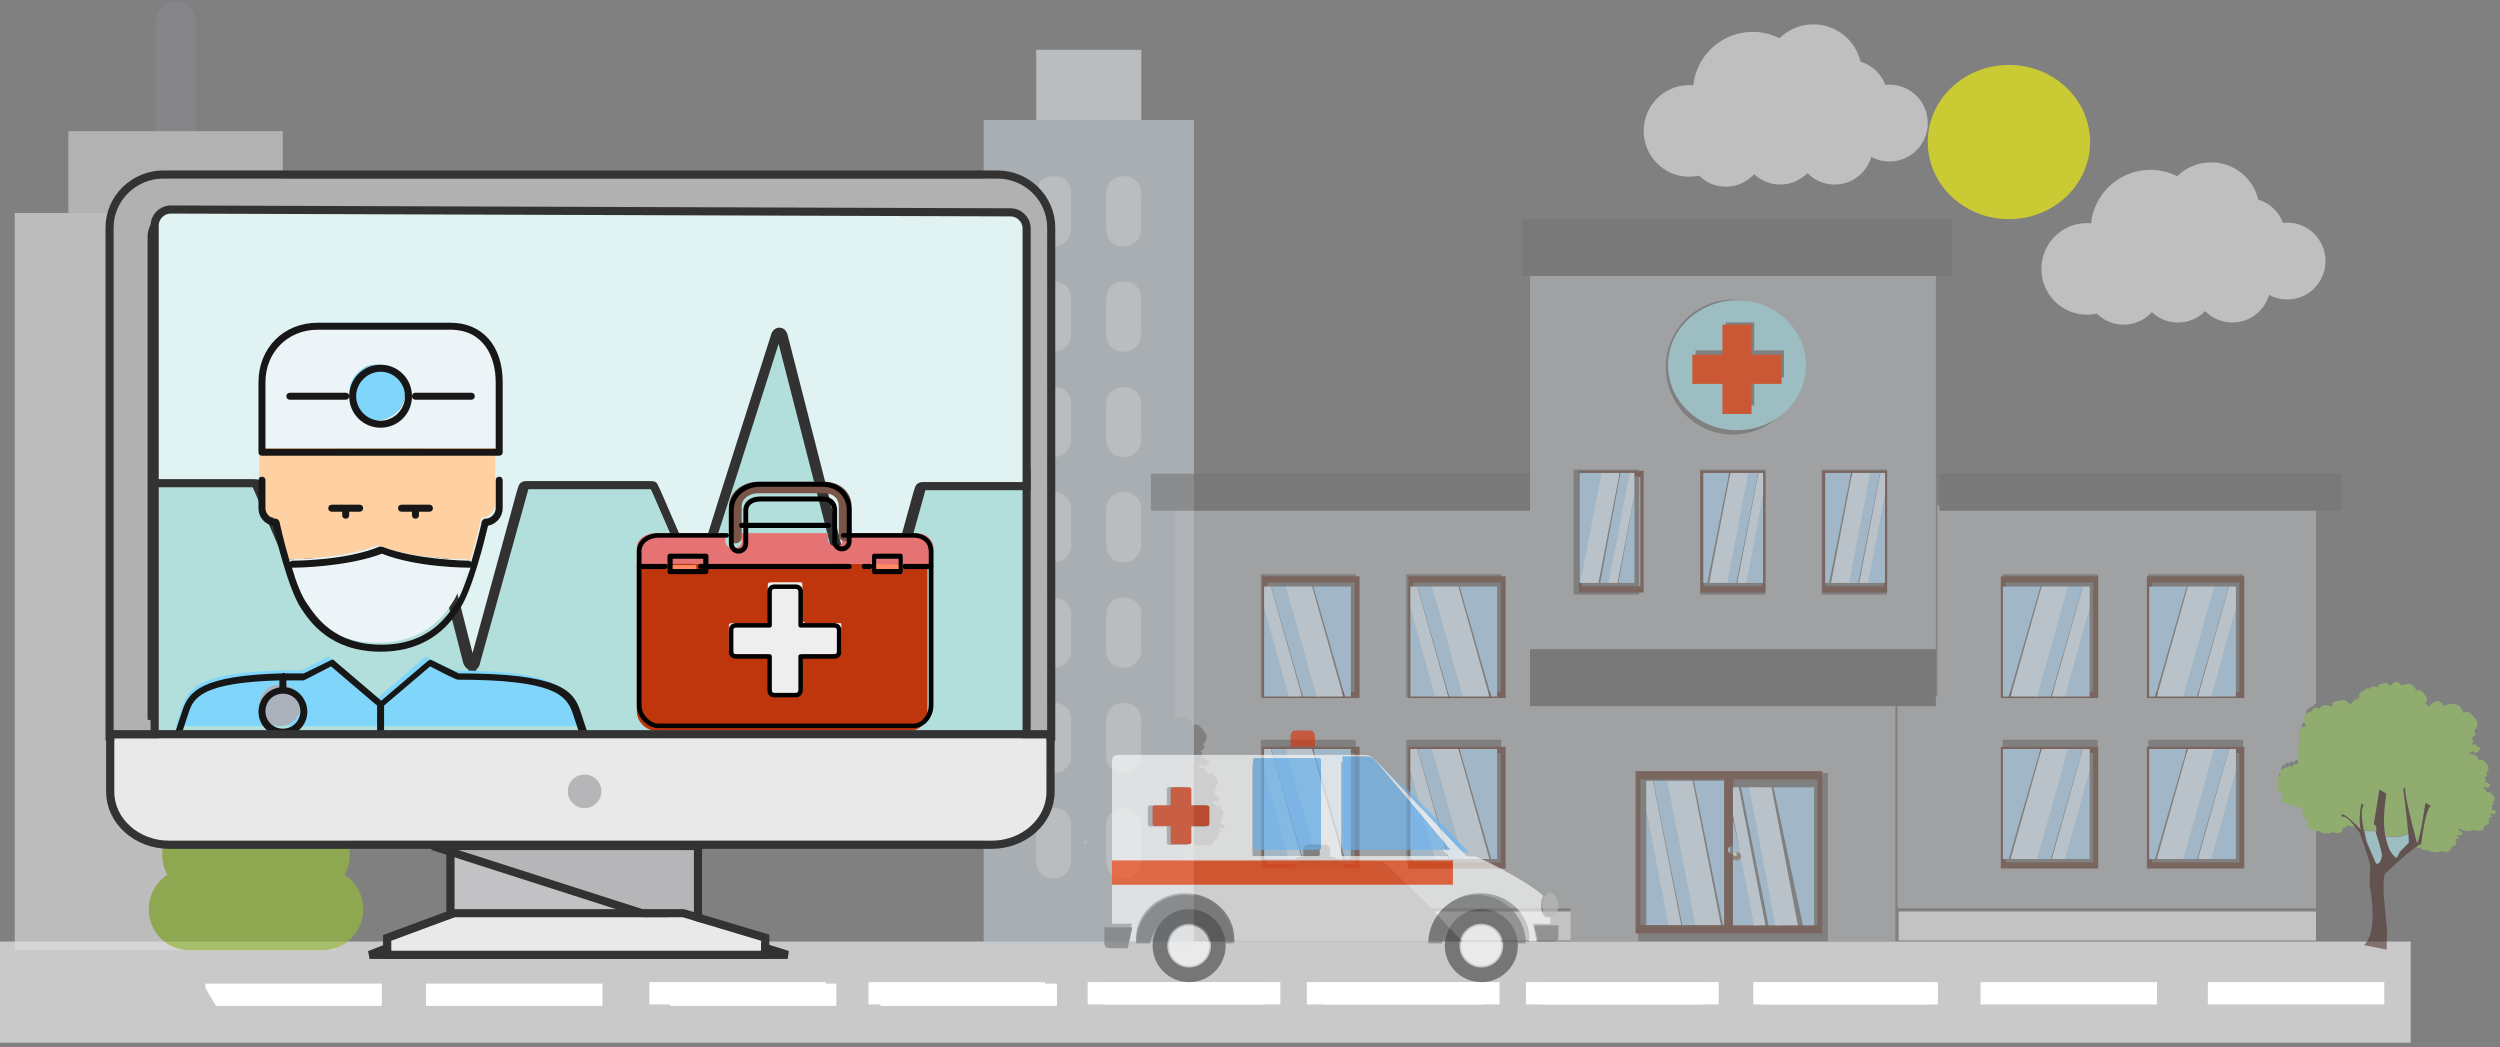 <?xml version="1.0" encoding="UTF-8" standalone="no"?>
<svg width="308px" height="129px" viewBox="0 0 308 129" version="1.1" xmlns="http://www.w3.org/2000/svg" xmlns:xlink="http://www.w3.org/1999/xlink">
    <rect x="0" y="0" width="308" height="129" fill="#808080" stroke="none"/>
    <!-- Generator: Sketch 45.1 (43504) - http://www.bohemiancoding.com/sketch -->
    <title>медцентр</title>
    <desc>Created with Sketch.</desc>
    <defs>
        <path d="M6.137,0 L108.872,0 C112.247,0 115.009,2.715 115.009,6.034 L115.009,68.252 L0,68.252 L0,6.033 C0,2.715 2.761,0 6.137,0 Z" id="path-1"></path>
        <path d="M5.181,66.183 L111.9,66.183 L111.9,7.138 C111.9,6.064 111.005,5.171 109.93,5.171 L7.151,5.171 C6.076,5.171 5.181,6.064 5.181,7.138 L5.181,66.184 L5.181,66.184 L5.181,66.183 Z" id="path-2"></path>
        <path d="M114.932,0.704 L114.932,7.297 C114.932,10.614 111.892,13.326 108.176,13.326 L6.831,13.326 C3.115,13.326 0.075,10.614 0.075,7.297 L0.075,0.704 L114.932,0.704 Z" id="path-3"></path>
        <polygon id="path-4" points="70.119 92.103 79.781 95.139 34.192 95.139 41.987 92.103 41.987 82.729 70.119 82.729"></polygon>
        <polygon id="path-5" points="71.492 92.037 42.481 82.729 71.492 82.729"></polygon>
        <polygon id="path-6" points="41.987 91.002 70.119 91.002 79.781 93.894 79.781 95.139 56.987 95.139 34.192 95.139 34.192 93.894"></polygon>
    </defs>
    <g id="Page-1" stroke="none" stroke-width="1" fill="none" fill-rule="evenodd">
        <g id="Artboard-5" transform="translate(-234, -628)">
            <g id="медцентр" transform="translate(234, 628)">
                <g id="Group-96">
                    <g id="Group-64" opacity="0.833" fill-rule="nonzero">
                        <polygon id="Shape-Copy-5" fill="#D8D8D8" points="0 128.455 297 128.455 297 116 0 116"></polygon>
                        <g id="Group-43" opacity="0.657" transform="translate(1, 0)">
                            <g id="cityscape" transform="translate(119, 5)">
                                <g id="Group" transform="translate(0.402, 9.765)" fill="#CAD3DB">
                                    <polygon id="Shape" points="0.781 101.674 26.685 101.674 26.685 0.025 0.781 0.025"></polygon>
                                </g>
                                <g id="Group" transform="translate(7.523, 0.945)" fill="#E6EEF3">
                                    <polygon id="Shape" points="0.136 8.845 13.088 8.845 13.088 0.194 0.136 0.194"></polygon>
                                    <path d="M2.295,24.417 C0.999,24.417 0.136,23.552 0.136,22.254 L0.136,17.929 C0.136,16.631 0.999,15.766 2.295,15.766 C3.59,15.766 4.453,16.631 4.453,17.929 L4.453,22.254 C4.453,23.335 3.59,24.417 2.295,24.417 M2.295,37.393 C0.999,37.393 0.136,36.528 0.136,35.23 L0.136,30.905 C0.136,29.607 0.999,28.742 2.295,28.742 C3.59,28.742 4.453,29.607 4.453,30.905 L4.453,35.23 C4.453,36.312 3.59,37.393 2.295,37.393 M2.295,50.37 C0.999,50.37 0.136,49.504 0.136,48.207 L0.136,43.881 C0.136,42.584 0.999,41.718 2.295,41.718 C3.59,41.718 4.453,42.584 4.453,43.881 L4.453,48.207 C4.453,49.288 3.59,50.37 2.295,50.37 M2.295,63.346 C0.999,63.346 0.136,62.481 0.136,61.183 L0.136,56.858 C0.136,55.56 0.999,54.695 2.295,54.695 C3.59,54.695 4.453,55.56 4.453,56.858 L4.453,61.183 C4.453,62.265 3.59,63.346 2.295,63.346 M2.295,76.322 C0.999,76.322 0.136,75.457 0.136,74.159 L0.136,69.834 C0.136,68.536 0.999,67.671 2.295,67.671 C3.59,67.671 4.453,68.536 4.453,69.834 L4.453,74.159 C4.453,75.241 3.59,76.322 2.295,76.322 M2.295,89.299 C0.999,89.299 0.136,88.434 0.136,87.136 L0.136,82.811 C0.136,81.513 0.999,80.648 2.295,80.648 C3.59,80.648 4.453,81.513 4.453,82.811 L4.453,87.136 C4.453,88.217 3.59,89.299 2.295,89.299 M2.295,102.275 C0.999,102.275 0.136,101.41 0.136,100.112 L0.136,95.787 C0.136,94.489 0.999,93.624 2.295,93.624 C3.59,93.624 4.453,94.489 4.453,95.787 L4.453,100.112 C4.453,101.194 3.59,102.275 2.295,102.275" id="Shape"></path>
                                    <path d="M10.929,24.417 C9.634,24.417 8.77,23.552 8.77,22.254 L8.77,17.929 C8.77,16.631 9.634,15.766 10.929,15.766 C12.224,15.766 13.088,16.631 13.088,17.929 L13.088,22.254 C13.088,23.335 12.224,24.417 10.929,24.417 M10.929,37.393 C9.634,37.393 8.77,36.528 8.77,35.23 L8.77,30.905 C8.77,29.607 9.634,28.742 10.929,28.742 C12.224,28.742 13.088,29.607 13.088,30.905 L13.088,35.23 C13.088,36.312 12.224,37.393 10.929,37.393 M10.929,50.37 C9.634,50.37 8.77,49.504 8.77,48.207 L8.77,43.881 C8.77,42.584 9.634,41.718 10.929,41.718 C12.224,41.718 13.088,42.584 13.088,43.881 L13.088,48.207 C13.088,49.288 12.224,50.37 10.929,50.37 M10.929,63.346 C9.634,63.346 8.77,62.481 8.77,61.183 L8.77,56.858 C8.77,55.56 9.634,54.695 10.929,54.695 C12.224,54.695 13.088,55.56 13.088,56.858 L13.088,61.183 C13.088,62.265 12.224,63.346 10.929,63.346 M10.929,76.322 C9.634,76.322 8.77,75.457 8.77,74.159 L8.77,69.834 C8.77,68.536 9.634,67.671 10.929,67.671 C12.224,67.671 13.088,68.536 13.088,69.834 L13.088,74.159 C13.088,75.241 12.224,76.322 10.929,76.322 M10.929,89.299 C9.634,89.299 8.77,88.434 8.77,87.136 L8.77,82.811 C8.77,81.513 9.634,80.648 10.929,80.648 C12.224,80.648 13.088,81.513 13.088,82.811 L13.088,87.136 C13.088,88.217 12.224,89.299 10.929,89.299 M10.929,102.275 C9.634,102.275 8.77,101.41 8.77,100.112 L8.77,95.787 C8.77,94.489 9.634,93.624 10.929,93.624 C12.224,93.624 13.088,94.489 13.088,95.787 L13.088,100.112 C13.088,101.194 12.224,102.275 10.929,102.275" id="Shape"></path>
                                </g>
                            </g>
                            <g id="Group-42">
                                <path d="M20.634,18.68 C19.265,18.68 18.157,17.551 18.157,16.158 L18.157,2.703 C18.157,1.31 19.265,0.181 20.634,0.181 C22.002,0.181 23.111,1.31 23.111,2.703 L23.111,16.157 C23.111,17.551 22.002,18.68 20.634,18.68 Z" id="Shape" fill="#88888F"></path>
                                <rect id="Rectangle-path" fill="#DBDBDB" x="7.422" y="16.157" width="26.422" height="13.454"></rect>
                                <rect id="Rectangle-path" fill="#EDEDED" x="0.817" y="26.248" width="39.634" height="90.816"></rect>
                                <path d="M38.799,117.064 C41.535,117.064 43.753,114.805 43.753,112.018 C43.753,110.231 42.838,108.664 41.461,107.768 C41.867,107.036 42.102,106.192 42.102,105.292 C42.102,102.505 39.883,100.247 37.147,100.247 C35.877,100.247 34.721,100.738 33.844,101.539 C32.967,100.738 31.812,100.247 30.542,100.247 C29.271,100.247 28.116,100.738 27.239,101.539 C26.362,100.738 25.206,100.247 23.936,100.247 C21.2,100.247 18.981,102.505 18.981,105.292 C18.981,106.192 19.216,107.036 19.622,107.768 C18.246,108.664 17.33,110.231 17.33,112.018 C17.33,114.805 19.548,117.064 22.284,117.064 L38.799,117.064 Z" id="Shape" fill="#99C52B"></path>
                            </g>
                        </g>
                    </g>
                    <g id="Group" transform="translate(25, 121)" fill-rule="nonzero" fill="#FFFFFF">
                        <path d="M22.041,2.925 L22.041,0.178 L0.296,0.178 L0.296,0.714 L0.296,0.716 L0.296,0.717 C0.307,0.736 0.319,0.755 0.331,0.774 C0.435,0.954 0.544,1.128 0.649,1.306 C0.94,1.799 1.232,2.292 1.53,2.778 C1.539,2.793 1.548,2.808 1.557,2.823 C1.578,2.856 1.598,2.891 1.619,2.925 L1.621,2.925 L1.623,2.925 L22.041,2.925 L22.041,2.925 Z" id="Shape"></path>
                        <rect id="Rectangle-path" x="27.478" y="0.18" width="21.74" height="2.747"></rect>
                        <rect id="Rectangle-path" x="55" y="0" width="21.74" height="2.747"></rect>
                        <rect id="Rectangle-path-Copy" x="136.004" y="0" width="21.74" height="2.747"></rect>
                        <rect id="Rectangle-path" x="82" y="0" width="21.74" height="2.747"></rect>
                        <rect id="Rectangle-path-Copy-2" x="163.004" y="0" width="21.74" height="2.747"></rect>
                        <rect id="Rectangle-path" x="109" y="0" width="21.744" height="2.747"></rect>
                        <rect id="Rectangle-path-Copy-3" x="191.004" y="0" width="21.744" height="2.747"></rect>
                    </g>
                    <g id="Group-Copy-16" transform="translate(81, 121)" fill-rule="nonzero" fill="#FFFFFF">
                        <path d="M22.041,2.925 L22.041,0.178 L0.296,0.178 L0.296,0.714 L0.296,0.716 L0.296,0.717 C0.307,0.736 0.319,0.755 0.331,0.774 C0.435,0.954 0.544,1.128 0.649,1.306 C0.94,1.799 1.232,2.292 1.53,2.778 C1.539,2.793 1.548,2.808 1.557,2.823 C1.578,2.856 1.598,2.891 1.619,2.925 L1.621,2.925 L1.623,2.925 L22.041,2.925 L22.041,2.925 Z" id="Shape"></path>
                        <rect id="Rectangle-path" x="27.478" y="0.18" width="21.74" height="2.747"></rect>
                        <rect id="Rectangle-path" x="55" y="0" width="21.74" height="2.747"></rect>
                        <rect id="Rectangle-path-Copy" x="136.004" y="0" width="21.74" height="2.747"></rect>
                        <rect id="Rectangle-path" x="82" y="0" width="21.74" height="2.747"></rect>
                        <rect id="Rectangle-path-Copy-2" x="163.004" y="0" width="21.74" height="2.747"></rect>
                        <rect id="Rectangle-path" x="109" y="0" width="21.744" height="2.747"></rect>
                        <rect id="Rectangle-path-Copy-3" x="191.004" y="0" width="21.744" height="2.747"></rect>
                    </g>
                    <g id="Group-94" opacity="0.583" transform="translate(124.5, 3)">
                        <path d="M16.588,103.082 C16.561,103.051 16.544,103.021 16.529,102.992 C16.539,103.031 16.549,103.069 16.557,103.101 C16.575,103.09 16.588,103.082 16.588,103.082 Z" id="Shape" fill="#B1E9F1" fill-rule="nonzero"></path>
                        <path d="M17.066,103.626 C17.074,103.626 17.082,103.626 17.09,103.626 C17.097,103.587 17.104,103.558 17.104,103.558 C17.092,103.584 17.079,103.604 17.066,103.626 Z" id="Shape" fill="#B1E9F1" fill-rule="nonzero"></path>
                        <path d="M16.716,102.683 C16.605,102.663 16.513,102.634 16.428,102.603 C16.466,102.753 16.5,102.883 16.53,102.996 C16.529,102.812 16.716,102.683 16.716,102.683 Z" id="Shape" fill="#B1E9F1" fill-rule="nonzero"></path>
                        <path d="M170.963,100.106 C170.438,100.179 169.924,100.151 169.435,100.043 C169.78,102.144 170.624,102.663 170.624,102.663 C170.847,103.172 171.218,102.048 171.218,102.048 L172.304,100.932 C172.34,100.825 172.319,100.367 172.269,99.739 C172.261,99.735 172.25,99.731 172.242,99.728 C171.849,99.914 171.419,100.045 170.963,100.106 Z" id="Shape" fill="#B1E9F1" fill-rule="nonzero"></path>
                        <path d="M166.119,98.27 C166.025,98.416 165.925,98.528 165.824,98.616 C165.9,98.673 165.973,98.728 166.042,98.781 C166.027,98.524 166.119,98.27 166.119,98.27 Z" id="Shape" fill="#B1E9F1" fill-rule="nonzero"></path>
                        <path d="M166.821,99.362 C166.966,100.141 167.119,100.757 167.119,100.757 L168.278,103.492 C168.832,103.859 169.032,102.605 169.032,102.605 C169.164,102.343 168.318,99.699 168.318,99.699 C168.323,99.675 168.325,99.655 168.329,99.633 C168.174,99.549 168.021,99.459 167.877,99.357 C167.491,99.434 167.09,99.402 166.821,99.362 Z" id="Shape" fill="#B1E9F1" fill-rule="nonzero"></path>
                        <path d="M0.82,115.277 C0.548,114.452 0.286,113.621 0.033,112.785 C0.285,113.621 0.547,114.452 0.82,115.277 Z" id="Shape" fill="#B1E9F1" fill-rule="nonzero"></path>
                        <path d="M182.966,112.788 C182.741,113.538 182.504,114.283 182.262,115.025 C182.506,114.283 182.74,113.538 182.966,112.788 Z" id="Shape" fill="#B1E9F1" fill-rule="nonzero"></path>
                        <path d="M9.375,100.503 C9.281,100.649 9.182,100.761 9.081,100.848 C9.157,100.905 9.229,100.96 9.299,101.013 C9.283,100.757 9.375,100.503 9.375,100.503 Z" id="Shape" fill="#B1E9F1" fill-rule="nonzero"></path>
                        <path d="M1.689,117.785 C1.394,116.973 1.11,116.155 0.838,115.332 C1.111,116.155 1.394,116.973 1.689,117.785 Z" id="Shape" fill="#B1E9F1" fill-rule="nonzero"></path>
                        <path d="M181.28,117.873 C179.617,122.439 177.615,126.842 175.302,131.052 C177.614,126.842 179.618,122.439 181.28,117.873 Z" id="Shape" fill="#B1E9F1" fill-rule="nonzero"></path>
                        <path d="M173.459,100.454 C173.349,100.434 173.257,100.405 173.173,100.374 C173.21,100.518 173.242,100.642 173.271,100.752 C173.279,100.576 173.459,100.454 173.459,100.454 Z" id="Shape" fill="#B1E9F1" fill-rule="nonzero"></path>
                        <path d="M1.72,117.875 C3.683,123.263 6.12,128.424 8.979,133.309 L8.979,133.307 C6.12,128.423 3.683,123.262 1.72,117.875 Z" id="Shape" fill="#B1E9F1" fill-rule="nonzero"></path>
                        <path d="M181.314,117.779 C181.593,117.008 181.862,116.232 182.123,115.452 C181.864,116.232 181.595,117.008 181.314,117.779 Z" id="Shape" fill="#B1E9F1" fill-rule="nonzero"></path>
                        <path d="M173.275,100.768 C173.284,100.802 173.293,100.835 173.3,100.863 C173.316,100.853 173.326,100.847 173.326,100.847 C173.303,100.82 173.289,100.794 173.275,100.768 Z" id="Shape" fill="#B1E9F1" fill-rule="nonzero"></path>
                        <path d="M83.612,18.769 C84.025,18.769 84.431,18.725 84.819,18.636 C85.671,19.482 86.838,20 88.13,20 C89.505,20 90.746,19.408 91.605,18.46 C92.45,19.25 93.581,19.735 94.825,19.735 C96.134,19.735 97.32,19.198 98.176,18.334 C99.028,19.198 100.214,19.735 101.523,19.735 C103.667,19.735 105.474,18.302 106.049,16.331 C106.715,16.695 107.476,16.897 108.288,16.897 C110.889,16.897 113,14.78 113,12.163 C113,9.55 110.889,7.429 108.288,7.429 C108.116,7.429 107.944,7.44 107.772,7.454 C107.26,6.087 106.129,5.017 104.721,4.595 C104.092,1.959 101.729,0 98.912,0 C97.287,0 95.813,0.651 94.734,1.713 C93.739,1.206 92.615,0.923 91.427,0.923 C87.637,0.923 84.512,3.808 84.113,7.51 C83.948,7.495 83.78,7.487 83.612,7.487 C80.51,7.487 78,10.012 78,13.13 C78,16.244 80.509,18.769 83.612,18.769 Z" id="Shape" fill="#ECECEC" fill-rule="nonzero"></path>
                        <g id="Group" transform="translate(20, 59)" fill-rule="nonzero" fill="#B5B9BD">
                            <path d="M94.182,17.231 L94.182,23.8 L89.27,23.8 L89.27,49.899 L140.83,49.899 L140.83,39.929 C140.811,39.924 140.797,39.921 140.797,39.921 C140.487,39.954 140.611,39.505 140.611,39.505 C140.374,40.004 140.021,39.574 140.021,39.574 C139.69,39.22 140.094,39.013 140.094,39.013 C139.901,38.793 140.163,38.616 140.163,38.616 C139.409,38.474 139.515,37.968 139.515,37.968 C139.168,37.52 139.507,37.136 139.507,37.136 C139.46,37.096 139.427,37.056 139.405,37.02 C138.979,37.056 138.571,36.94 138.243,36.709 C137.977,36.76 137.685,36.684 137.685,36.684 C137.376,36.72 137.5,36.268 137.5,36.268 C137.259,36.771 136.906,36.337 136.906,36.337 C136.57,35.982 136.975,35.772 136.975,35.772 C136.782,35.551 137.048,35.371 137.048,35.371 C136.287,35.23 136.396,34.72 136.396,34.72 C136.05,34.271 136.392,33.884 136.392,33.884 C136.09,33.642 136.367,33.396 136.367,33.396 C136.268,33.099 136.695,33.11 136.695,33.11 C136.268,32.303 137.023,32.213 137.023,32.213 C137.161,31.826 137.5,32.061 137.5,32.061 C137.671,31.63 138.261,31.956 138.261,31.956 C138.086,31.587 138.64,31.583 138.64,31.583 C138.75,31.526 138.848,31.518 138.932,31.54 C138.932,31.493 138.939,31.46 138.939,31.46 C138.589,31.016 138.932,30.628 138.932,30.628 C138.629,30.386 138.91,30.14 138.91,30.14 C138.866,30.009 138.92,29.941 138.997,29.901 C138.662,29.123 139.201,28.515 139.201,28.515 C138.571,28.005 139.15,27.491 139.15,27.491 C138.942,26.869 139.838,26.891 139.838,26.891 C138.946,25.201 140.527,25.013 140.527,25.013 C140.605,24.794 140.713,24.671 140.83,24.607 L140.83,0.289 L94.182,0.289 L94.182,17.231 Z M120.16,8.744 L131.863,8.744 L131.863,23.92 L120.16,23.92 L120.16,8.744 Z M120.16,29.137 L131.863,29.137 L131.863,44.309 L120.16,44.309 L120.16,29.137 Z M102.238,8.744 L113.941,8.744 L113.941,23.92 L102.238,23.92 L102.238,8.744 Z M113.941,29.137 L113.941,44.309 L102.238,44.309 L102.238,29.137 L113.941,29.137 Z" id="Shape"></path>
                            <path d="M2.43,27.476 C2.849,26.934 3.417,27.487 3.967,28.261 C4.514,29.039 3.705,29.698 3.705,29.698 C4.277,30.193 3.406,30.53 3.406,30.53 C3.873,30.971 3.414,31.409 3.293,31.507 C3.844,31.065 4.113,31.604 4.113,31.604 C4.926,31.738 4.073,32.375 4.073,32.375 C3.778,32.491 3.589,32.183 3.589,32.183 C3.188,32.379 3.123,32.531 3.148,32.628 C4.164,32.393 4.343,33.41 4.343,33.41 C4.631,33.041 5.021,33.42 5.4,33.949 C5.771,34.48 5.218,34.933 5.218,34.933 C5.608,35.273 5.014,35.501 5.014,35.501 C5.335,35.804 5.017,36.105 4.934,36.174 C5.316,35.866 5.498,36.239 5.498,36.239 C6.052,36.326 5.469,36.767 5.469,36.767 C5.265,36.843 5.138,36.633 5.138,36.633 C4.992,36.706 4.912,36.767 4.868,36.821 C5.243,36.97 5.323,37.422 5.323,37.422 C5.549,37.129 5.855,37.429 6.154,37.845 C6.449,38.265 6.012,38.623 6.012,38.623 C6.322,38.891 5.851,39.071 5.851,39.071 C6.103,39.31 5.855,39.546 5.79,39.6 C6.092,39.361 6.234,39.65 6.234,39.65 C6.671,39.723 6.212,40.07 6.212,40.07 C6.048,40.131 5.95,39.965 5.95,39.965 C5.546,40.16 5.771,40.273 5.771,40.273 C6.074,40.204 5.895,40.464 5.895,40.464 L5.709,40.49 L5.491,40.609 L5.502,40.681 L5.669,40.663 L5.687,40.79 L5.491,40.88 L5.549,41.025 C5.775,41.343 5.013,41.502 5.013,41.502 C4.893,42.461 3.986,42.117 3.778,42.02 C3.614,42.096 3.443,42.15 3.257,42.175 C2.795,42.237 2.354,42.117 2,41.871 L1.891,41.886 C1.934,42.063 1.774,42.211 1.727,42.255 C2.025,42.016 2.168,42.309 2.168,42.309 C2.605,42.378 2.146,42.721 2.146,42.721 C1.985,42.783 1.883,42.613 1.883,42.613 C1.483,42.812 1.708,42.924 1.708,42.924 C2.007,42.855 1.829,43.112 1.829,43.112 L1.646,43.137 L1.428,43.253 L1.439,43.333 L1.603,43.311 L1.621,43.438 L1.425,43.528 L1.486,43.673 C1.665,43.929 1.215,44.077 1.03,44.125 C3.853,44.125 7.375,44.125 10.829,44.125 L10.829,29.137 L22.532,29.137 L22.532,44.125 C23.643,44.125 24.371,44.125 24.55,44.125 C25.76,44.125 25.891,44.125 26.525,44.686 C26.589,44.742 26.913,45.081 27.411,45.611 C28.417,46.566 30.05,48.124 31.882,49.899 L49.242,49.899 L49.242,23.801 L44.331,23.801 L44.331,17.231 L44.331,0.289 L0.284,0.289 L0.284,26.46 C2.117,25.736 2.43,27.476 2.43,27.476 Z M28.751,8.744 L40.454,8.744 L40.454,23.92 L28.751,23.92 L28.751,8.744 Z M28.751,29.137 L40.454,29.137 L40.454,44.309 L28.751,44.309 L28.751,29.137 Z M10.828,8.744 L22.531,8.744 L22.531,23.92 L10.828,23.92 L10.828,8.744 Z" id="Shape"></path>
                        </g>
                        <path d="M61,68 L49,68 L49,83 L61,83 L61,68 L61,68 Z M60.387,82.235 L59.67,82.235 L56.315,82.235 L54.436,82.235 L52.759,82.235 L49.613,82.235 L49.613,71.49 L49.613,68.765 L50.494,68.765 L52.373,68.765 L55.728,68.765 L60.387,68.765 L60.387,82.235 L60.387,82.235 Z" id="Shape" fill="#785448" fill-rule="nonzero"></path>
                        <g id="Group" transform="translate(49, 69)" fill-rule="nonzero" fill="#B9DDF9">
                            <polygon id="Shape" points="10.232 13.813 10.943 13.813 10.943 0.257 6.323 0.257"></polygon>
                            <polygon id="Shape" points="0.258 13.813 3.377 13.813 0.258 2.999"></polygon>
                            <polygon id="Shape" points="1.132 0.257 5.041 13.813 6.904 13.813 2.995 0.257"></polygon>
                        </g>
                        <g id="Group" transform="translate(49, 69)" fill-rule="nonzero" fill="#E1F1FB">
                            <polygon id="Shape" points="2.925 0.257 6.741 13.813 9.99 13.813 6.174 0.257"></polygon>
                            <polygon id="Shape" points="0.251 0.257 0.251 2.999 3.297 13.813 4.922 13.813 1.105 0.257"></polygon>
                        </g>
                        <path d="M43,68 L31,68 L31,83 L43,83 L43,68 L43,68 Z M42.387,82.235 L41.67,82.235 L38.315,82.235 L36.436,82.235 L34.759,82.235 L31.613,82.235 L31.613,71.49 L31.613,68.765 L32.495,68.765 L34.374,68.765 L37.729,68.765 L42.387,68.765 L42.387,82.235 L42.387,82.235 Z" id="Shape" fill="#785448" fill-rule="nonzero"></path>
                        <g id="Group" transform="translate(31, 69)" fill-rule="nonzero" fill="#B9DDF9">
                            <polygon id="Shape" points="10.213 13.813 10.925 13.813 10.925 0.257 6.305 0.257"></polygon>
                            <polygon id="Shape" points="0.239 13.813 3.359 13.813 0.239 2.999"></polygon>
                            <polygon id="Shape" points="1.114 0.257 5.022 13.813 6.886 13.813 2.977 0.257"></polygon>
                        </g>
                        <g id="Group" transform="translate(31, 69)" fill-rule="nonzero" fill="#E1F1FB">
                            <polygon id="Shape" points="2.907 0.257 6.724 13.813 9.973 13.813 6.156 0.257"></polygon>
                            <polygon id="Shape" points="0.234 0.257 0.234 2.999 3.28 13.813 4.904 13.813 1.087 0.257"></polygon>
                        </g>
                        <path d="M61,89 L49,89 L49,104 L61,104 L61,89 L61,89 Z M60.387,103.235 L59.67,103.235 L56.315,103.235 L54.436,103.235 L52.759,103.235 L49.613,103.235 L49.613,92.491 L49.613,89.765 L50.494,89.765 L52.373,89.765 L55.728,89.765 L60.387,89.765 L60.387,103.235 L60.387,103.235 Z" id="Shape" fill="#785448" fill-rule="nonzero"></path>
                        <g id="Group" transform="translate(49, 89)" fill-rule="nonzero" fill="#B9DDF9">
                            <polygon id="Shape" points="1.132 0.28 5.041 13.832 6.904 13.832 2.995 0.28"></polygon>
                            <polygon id="Shape" points="0.258 13.832 3.377 13.832 0.258 3.022"></polygon>
                            <polygon id="Shape" points="10.232 13.832 10.943 13.832 10.943 0.28 6.323 0.28"></polygon>
                        </g>
                        <g id="Group" transform="translate(49, 89)" fill-rule="nonzero" fill="#E1F1FB">
                            <polygon id="Shape" points="0.251 0.28 0.251 3.022 3.297 13.832 4.922 13.832 1.105 0.28"></polygon>
                            <polygon id="Shape" points="2.925 0.28 6.741 13.832 9.99 13.832 6.174 0.28"></polygon>
                        </g>
                        <path d="M31,89 L31,104 C32.446,104 33.879,104 35.248,104 C35.259,103.766 35.365,103.558 35.53,103.41 L34.758,103.41 L31.613,103.41 L31.613,92.534 L31.613,89.775 L32.494,89.775 L34.374,89.775 L37.728,89.775 L42.387,89.775 L42.387,103.41 L41.67,103.41 L40.868,103.41 C41.034,103.559 41.139,103.766 41.15,104 C41.844,104 42.465,104 43,104 L43,89 L31,89 L31,89 Z" id="Shape" fill="#785448" fill-rule="nonzero"></path>
                        <g id="Group" transform="translate(31, 89)" fill-rule="nonzero" fill="#B9DDF9">
                            <polygon id="Shape" points="10.925 13.832 10.925 0.28 6.305 0.28 10.213 13.832"></polygon>
                            <polygon id="Shape" points="0.239 13.832 3.359 13.832 0.239 3.022"></polygon>
                            <path d="M5.063,13.602 L5.063,12.641 C5.063,12.314 5.337,12.047 5.674,12.047 L6.371,12.047 L2.977,0.28 L1.114,0.28 L4.956,13.602 L5.063,13.602 L5.063,13.602 L5.063,13.602 Z" id="Shape"></path>
                        </g>
                        <g id="Group" transform="translate(17, 55)" fill-rule="nonzero" fill="#747474">
                            <polygon id="Shape" points="47.445 0.358 0.285 0.358 0.285 4.915 3.277 4.915 47.445 4.915"></polygon>
                            <polygon id="Shape" points="144.211 4.915 146.959 4.915 146.959 0.358 97.434 0.358 97.434 4.915"></polygon>
                        </g>
                        <g id="Group" transform="translate(31, 89)" fill-rule="nonzero" fill="#E1F1FB">
                            <path d="M7.751,12.047 C8.08,12.047 8.344,12.314 8.344,12.641 L8.344,13.602 L8.612,13.602 C8.838,13.602 9.042,13.691 9.196,13.832 L9.973,13.832 L6.156,0.28 L2.907,0.28 L6.221,12.047 L7.751,12.047 Z" id="Shape"></path>
                            <path d="M4.839,13.602 L1.087,0.28 L0.234,0.28 L0.234,3.022 L3.28,13.833 L4.027,13.833 C4.181,13.691 4.385,13.602 4.611,13.602 L4.839,13.602 L4.839,13.602 Z" id="Shape"></path>
                        </g>
                        <path d="M64,77 L114,77 L114,59.804 L114,55.349 L114,31 L64,31 L64,55.349 L64,59.804 L64,77 Z M84.94,70.258 L84.94,54.857 L92.998,54.857 L92.998,70.258 L84.94,70.258 Z M107.978,54.857 L107.978,70.258 L99.92,70.258 L99.92,54.857 L107.978,54.857 Z M89,33.912 C93.572,33.912 97.277,37.635 97.277,42.225 C97.277,46.819 93.572,50.542 89,50.542 C84.432,50.542 80.727,46.819 80.727,42.225 C80.726,37.635 84.432,33.912 89,33.912 Z M69.361,54.857 L77.419,54.857 L77.419,70.258 L69.361,70.258 L69.361,54.857 Z" id="Shape" fill="#B5B9BD" fill-rule="nonzero"></path>
                        <g id="Group" transform="translate(52, 109)" fill-rule="nonzero" fill="#F3F3F3">
                            <rect id="Rectangle-path" x="57.409" y="0.292" width="51.42" height="3.575"></rect>
                            <path d="M3.547,3.866 L17.489,3.866 L17.489,0.29 L0.175,0.29 C1.259,1.428 2.412,2.648 3.547,3.866 Z" id="Shape"></path>
                        </g>
                        <polygon id="Shape" fill="#B5B9BD" fill-rule="nonzero" points="109 83 69 83 69 109.623 69 113 77.305 113 77.305 92.234 89 92.234 100.695 92.234 100.695 113 109 113 109 109.623"></polygon>
                        <path d="M134,68 L122,68 L122,83 L134,83 L134,68 Z M133.387,71.49 L133.387,82.235 L130.241,82.235 L128.568,82.235 L126.685,82.235 L123.333,82.235 L122.612,82.235 L122.612,68.765 L127.275,68.765 L130.63,68.765 L132.509,68.765 L133.386,68.765 L133.386,71.49 L133.387,71.49 Z" id="Shape" fill="#785448" fill-rule="nonzero"></path>
                        <g id="Group" transform="translate(122, 69)" fill-rule="nonzero" fill="#B9DDF9">
                            <polygon id="Shape" points="0.26 0.257 0.26 13.813 0.975 13.813 4.884 0.257"></polygon>
                            <polygon id="Shape" points="8.211 0.257 4.299 13.813 6.166 13.813 10.075 0.257"></polygon>
                            <polygon id="Shape" points="10.945 13.813 10.945 2.999 7.826 13.813"></polygon>
                        </g>
                        <g id="Group" transform="translate(123, 69)" fill-rule="nonzero" fill="#E1F1FB">
                            <polygon id="Shape" points="5.28 13.813 6.901 13.813 9.947 2.999 9.947 0.257 9.097 0.257"></polygon>
                            <polygon id="Shape" points="4.028 0.257 0.211 13.813 3.457 13.813 7.277 0.257"></polygon>
                        </g>
                        <path d="M152,68 L140,68 L140,83 L152,83 L152,68 Z M151.387,71.49 L151.387,82.235 L148.245,82.235 L146.564,82.235 L144.685,82.235 L141.333,82.235 L140.612,82.235 L140.612,68.765 L145.275,68.765 L148.63,68.765 L150.509,68.765 L151.386,68.765 L151.386,71.49 L151.387,71.49 Z" id="Shape" fill="#785448" fill-rule="nonzero"></path>
                        <g id="Group" transform="translate(140, 69)" fill-rule="nonzero" fill="#B9DDF9">
                            <polygon id="Shape" points="8.229 0.257 4.317 13.813 6.18 13.813 10.093 0.257"></polygon>
                            <polygon id="Shape" points="10.964 13.813 10.964 2.999 7.848 13.813"></polygon>
                            <polygon id="Shape" points="0.278 0.257 0.278 13.813 0.993 13.813 4.902 0.257"></polygon>
                        </g>
                        <g id="Group" transform="translate(141, 69)" fill-rule="nonzero" fill="#E1F1FB">
                            <polygon id="Shape" points="4.046 0.257 0.229 13.813 3.474 13.813 7.294 0.257"></polygon>
                            <polygon id="Shape" points="5.294 13.813 6.922 13.813 9.964 2.999 9.964 0.257 9.114 0.257"></polygon>
                        </g>
                        <path d="M134,104 L134,89 L122,89 L122,104 L134,104 Z M122.613,89.765 L127.275,89.765 L130.63,89.765 L132.509,89.765 L133.387,89.765 L133.387,92.491 L133.387,103.235 L130.241,103.235 L128.567,103.235 L126.684,103.235 L123.333,103.235 L122.612,103.235 L122.612,89.765 L122.613,89.765 Z" id="Shape" fill="#785448" fill-rule="nonzero"></path>
                        <g id="Group" transform="translate(122, 89)" fill-rule="nonzero" fill="#B9DDF9">
                            <polygon id="Shape" points="10.945 13.832 10.945 3.022 7.826 13.832"></polygon>
                            <polygon id="Shape" points="6.166 13.832 10.075 0.28 8.211 0.28 4.299 13.832"></polygon>
                            <polygon id="Shape" points="4.884 0.28 0.26 0.28 0.26 13.832 0.975 13.832"></polygon>
                        </g>
                        <g id="Group" transform="translate(123, 89)" fill-rule="nonzero" fill="#E1F1FB">
                            <polygon id="Shape" points="3.457 13.832 7.277 0.28 4.028 0.28 0.211 13.832"></polygon>
                            <polygon id="Shape" points="6.901 13.832 9.947 3.022 9.947 0.28 9.097 0.28 5.28 13.832"></polygon>
                        </g>
                        <path d="M152,89 L140,89 L140,104 L152,104 L152,89 Z M151.387,92.491 L151.387,103.235 L148.245,103.235 L146.564,103.235 L144.685,103.235 L141.333,103.235 L140.612,103.235 L140.612,89.765 L145.275,89.765 L148.63,89.765 L150.509,89.765 L151.386,89.765 L151.386,92.491 L151.387,92.491 Z" id="Shape" fill="#785448" fill-rule="nonzero"></path>
                        <g id="Group" transform="translate(140, 89)" fill-rule="nonzero" fill="#B9DDF9">
                            <polygon id="Shape" points="10.964 13.832 10.964 3.022 7.848 13.832"></polygon>
                            <polygon id="Shape" points="8.229 0.28 4.317 13.832 6.18 13.832 10.093 0.28"></polygon>
                            <polygon id="Shape" points="0.278 0.28 0.278 13.832 0.993 13.832 4.902 0.28"></polygon>
                        </g>
                        <g id="Group" transform="translate(141, 89)" fill-rule="nonzero" fill="#E1F1FB">
                            <polygon id="Shape" points="4.046 0.28 0.229 13.832 3.474 13.832 7.294 0.28"></polygon>
                            <polygon id="Shape" points="5.294 13.832 6.922 13.832 9.964 3.022 9.964 0.28 9.114 0.28"></polygon>
                        </g>
                        <path d="M70,70 L78,70 L78,55 L70,55 L70,70 Z M77.594,69.235 L75.497,69.235 L74.379,69.235 L73.124,69.235 L70.889,69.235 L70.41,69.235 L70.41,55.765 L73.516,55.765 L75.754,55.765 L77.006,55.765 L77.594,55.765 L77.594,58.491 L77.594,69.235 L77.594,69.235 Z" id="Shape" fill="#785448" fill-rule="nonzero"></path>
                        <g id="Group" transform="translate(70, 55)" fill-rule="nonzero" fill="#B9DDF9">
                            <polygon id="Shape" points="3.023 0.263 0.097 0.263 0.097 13.815 0.548 13.815"></polygon>
                            <polygon id="Shape" points="6.312 0.263 5.133 0.263 2.654 13.815 3.837 13.815"></polygon>
                            <polygon id="Shape" points="4.89 13.815 6.866 13.815 6.866 3.005"></polygon>
                        </g>
                        <g id="Group" transform="translate(70, 55)" fill-rule="nonzero" fill="#E1F1FB">
                            <polygon id="Shape" points="6.859 3.005 6.859 0.263 6.276 0.263 3.671 13.815 4.779 13.815"></polygon>
                            <polygon id="Shape" points="5.034 0.263 2.814 0.263 0.209 13.815 2.425 13.815"></polygon>
                        </g>
                        <path d="M93,55 L85,55 L85,70 L93,70 L93,55 Z M90.493,69.235 L89.376,69.235 L88.124,69.235 L85.885,69.235 L85.406,69.235 L85.406,55.765 L88.516,55.765 L90.751,55.765 L92.002,55.765 L92.59,55.765 L92.59,58.491 L92.59,69.235 L90.493,69.235 Z" id="Shape" fill="#785448" fill-rule="nonzero"></path>
                        <g id="Group" transform="translate(85, 55)" fill-rule="nonzero" fill="#B9DDF9">
                            <polygon id="Shape" points="7.11 0.263 5.827 0.263 3.133 13.815 4.417 13.815"></polygon>
                            <polygon id="Shape" points="3.535 0.263 0.346 0.263 0.346 13.815 0.837 13.815"></polygon>
                            <polygon id="Shape" points="7.714 3.005 5.563 13.815 7.714 13.815"></polygon>
                        </g>
                        <g id="Group" transform="translate(86, 55)" fill-rule="nonzero" fill="#E1F1FB">
                            <polygon id="Shape" points="4.899 0.263 2.682 0.263 0.073 13.815 2.293 13.815"></polygon>
                            <polygon id="Shape" points="6.723 3.005 6.723 0.263 6.14 0.263 3.535 13.815 4.643 13.815"></polygon>
                        </g>
                        <path d="M100,70 L108,70 L108,55 L100,55 L100,70 Z M107.59,69.235 L105.493,69.235 L104.376,69.235 L103.124,69.235 L100.885,69.235 L100.406,69.235 L100.406,55.765 L103.516,55.765 L105.751,55.765 L107.002,55.765 L107.59,55.765 L107.59,58.491 L107.59,69.235 Z" id="Shape" fill="#785448" fill-rule="nonzero"></path>
                        <g id="Group" transform="translate(100, 55)" fill-rule="nonzero" fill="#B9DDF9">
                            <polygon id="Shape" points="3.549 0.263 0.36 0.263 0.36 13.815 0.851 13.815"></polygon>
                            <polygon id="Shape" points="5.577 13.815 7.728 13.815 7.728 3.005"></polygon>
                            <polygon id="Shape" points="7.125 0.263 5.842 0.263 3.147 13.815 4.431 13.815"></polygon>
                        </g>
                        <g id="Group" transform="translate(101, 55)" fill-rule="nonzero" fill="#E1F1FB">
                            <polygon id="Shape" points="6.737 3.005 6.737 0.263 6.154 0.263 3.549 13.815 4.657 13.815"></polygon>
                            <polygon id="Shape" points="4.913 0.263 2.696 0.263 0.087 13.815 2.307 13.815"></polygon>
                        </g>
                        <path d="M127,30.13 C127,33.243 129.51,35.769 132.612,35.769 C133.029,35.769 133.432,35.725 133.819,35.636 C134.672,36.482 135.839,37 137.13,37 C138.506,37 139.746,36.408 140.605,35.46 C141.45,36.25 142.581,36.735 143.828,36.735 C145.134,36.735 146.32,36.198 147.176,35.334 C148.028,36.198 149.214,36.735 150.523,36.735 C152.667,36.735 154.474,35.298 155.049,33.331 C155.715,33.695 156.476,33.897 157.288,33.897 C159.889,33.897 162,31.78 162,29.163 C162,26.55 159.889,24.429 157.288,24.429 C157.116,24.429 156.944,24.436 156.772,24.454 C156.26,23.083 155.13,22.017 153.721,21.595 C153.092,18.956 150.729,17 147.912,17 C146.287,17 144.813,17.651 143.734,18.713 C142.739,18.206 141.616,17.923 140.427,17.923 C136.637,17.923 133.512,20.804 133.114,24.51 C132.949,24.495 132.781,24.487 132.612,24.487 C129.51,24.488 127,27.013 127,30.13 Z" id="Shape" fill="#ECECEC" fill-rule="nonzero"></path>
                        <ellipse id="Oval" fill="#FFFF00" fill-rule="nonzero" cx="123" cy="14.5" rx="10" ry="9.5"></ellipse>
                        <path d="M160.3,84.651 C160.3,84.651 158.714,84.836 159.609,86.502 C159.609,86.502 158.71,86.48 158.918,87.094 C158.918,87.094 158.337,87.6 158.97,88.103 C158.97,88.103 158.428,88.702 158.765,89.469 C158.688,89.508 158.633,89.576 158.677,89.705 C158.677,89.705 158.396,89.947 158.699,90.186 C158.699,90.186 158.356,90.568 158.707,91.007 C158.707,91.007 158.699,91.039 158.699,91.085 C158.615,91.064 158.517,91.071 158.407,91.128 C158.407,91.128 157.851,91.132 158.027,91.495 C158.027,91.495 157.435,91.174 157.263,91.599 C157.263,91.599 156.923,91.367 156.784,91.748 C156.784,91.748 156.027,91.838 156.455,92.633 C156.455,92.633 156.027,92.622 156.126,92.915 C156.126,92.915 155.848,93.157 156.152,93.396 C156.152,93.396 155.808,93.778 156.155,94.22 C156.155,94.22 156.046,94.723 156.809,94.862 C156.809,94.862 156.543,95.04 156.737,95.258 C156.737,95.258 156.331,95.465 156.667,95.814 C156.667,95.814 157.021,96.242 157.263,95.747 C157.263,95.747 157.138,96.192 157.449,96.157 C157.449,96.157 157.741,96.231 158.009,96.181 C158.337,96.41 158.747,96.524 159.175,96.488 C159.197,96.524 159.23,96.563 159.277,96.602 C159.277,96.602 158.937,96.98 159.284,97.423 C159.284,97.423 159.178,97.922 159.935,98.061 C159.935,98.061 159.672,98.236 159.865,98.453 C159.865,98.453 159.46,98.657 159.792,99.006 C159.792,99.006 160.147,99.431 160.385,98.938 C160.385,98.938 160.26,99.381 160.571,99.348 C160.571,99.348 160.584,99.352 160.604,99.356 C160.685,99.373 160.911,99.413 161.127,99.37 C161.478,99.608 161.92,99.73 162.377,99.669 C162.563,99.644 162.739,99.591 162.9,99.516 C163.112,99.608 164.015,99.951 164.132,99.009 C164.132,99.009 164.76,98.881 164.706,98.624 C164.916,98.786 165.248,98.952 165.57,98.736 C164.308,97.17 164.052,97.679 164.052,97.679 L164.037,97.33 C164.372,97.33 165.159,98.038 165.728,98.596 C165.804,98.51 165.878,98.401 165.949,98.257 C165.949,98.257 165.88,98.506 165.891,98.758 C166.174,99.042 166.373,99.255 166.373,99.255 C166.018,97.868 166.457,95.967 166.457,95.967 L166.709,96.277 C166.31,96.632 166.508,98.166 166.728,99.328 C166.998,99.367 167.4,99.398 167.788,99.323 C167.932,99.423 168.085,99.511 168.241,99.593 C168.423,98.573 167.963,98.57 167.963,98.57 L168.658,94.283 L169.491,94.811 C169.12,97.166 169.155,98.828 169.351,99.995 C169.841,100.101 170.357,100.129 170.884,100.058 C171.341,99.997 171.772,99.869 172.167,99.687 C172.174,99.69 172.185,99.694 172.193,99.698 C172.035,97.776 171.578,94.208 171.578,94.208 L171.823,94.019 C171.61,94.553 172.684,98.744 173.1,100.32 C173.163,100.343 173.232,100.363 173.315,100.379 C173.315,100.379 173.18,100.467 173.173,100.596 C173.184,100.636 173.194,100.673 173.203,100.706 C173.213,100.725 173.224,100.744 173.242,100.764 C173.242,100.764 173.233,100.768 173.222,100.775 C173.246,100.866 173.26,100.917 173.26,100.917 C173.695,100.257 174.294,95.942 174.294,95.942 L174.963,96.33 C174.294,96.42 173.757,100.989 173.757,100.989 C173.635,101.02 173.431,101.143 173.178,101.323 C173.202,101.35 173.532,101.725 173.765,101.256 C173.765,101.256 173.644,101.695 173.951,101.663 C173.951,101.663 174.24,101.738 174.507,101.685 C174.858,101.927 175.3,102.045 175.761,101.984 C175.943,101.959 176.119,101.909 176.28,101.831 C176.492,101.927 177.394,102.266 177.515,101.321 C177.515,101.321 178.272,101.171 178.049,100.857 L177.987,100.714 L178.184,100.625 L178.166,100.5 L178,100.522 L177.988,100.444 L178.208,100.33 L178.39,100.305 C178.39,100.305 178.569,100.052 178.27,100.12 C178.27,100.12 178.043,100.009 178.445,99.813 C178.445,99.813 178.547,99.981 178.705,99.92 C178.705,99.92 179.169,99.581 178.727,99.513 C178.727,99.513 178.588,99.224 178.288,99.46 C178.336,99.421 178.497,99.271 178.453,99.099 L178.563,99.082 C178.917,99.324 179.359,99.442 179.824,99.381 C180.007,99.356 180.182,99.302 180.347,99.228 C180.555,99.324 181.465,99.663 181.582,98.717 C181.582,98.717 182.35,98.56 182.124,98.247 L182.061,98.104 L182.259,98.015 L182.244,97.89 L182.076,97.908 L182.061,97.837 L182.284,97.719 L182.471,97.694 C182.471,97.694 182.65,97.438 182.343,97.505 C182.343,97.505 182.12,97.395 182.525,97.202 C182.525,97.202 182.624,97.366 182.789,97.305 C182.789,97.305 183.249,96.963 182.811,96.892 C182.811,96.892 182.664,96.606 182.365,96.842 C182.43,96.788 182.679,96.556 182.427,96.321 C182.427,96.321 182.898,96.143 182.588,95.879 C182.588,95.879 183.026,95.526 182.73,95.116 C182.43,94.702 182.124,94.406 181.897,94.695 C181.897,94.695 181.816,94.252 181.44,94.103 C181.48,94.049 181.564,93.988 181.71,93.917 C181.71,93.917 181.838,94.124 182.043,94.049 C182.043,94.049 182.628,93.617 182.069,93.528 C182.069,93.528 181.886,93.161 181.506,93.464 C181.59,93.396 181.908,93.1 181.586,92.8 C181.586,92.8 182.182,92.576 181.787,92.24 C181.787,92.24 182.347,91.794 181.973,91.27 C181.593,90.749 181.202,90.375 180.913,90.739 C180.913,90.739 180.734,89.736 179.714,89.968 C179.689,89.872 179.751,89.722 180.157,89.53 C180.157,89.53 180.347,89.833 180.643,89.719 C180.643,89.719 181.494,89.091 180.683,88.959 C180.683,88.959 180.412,88.428 179.86,88.866 C179.977,88.767 180.441,88.335 179.974,87.9 C179.974,87.9 180.847,87.568 180.27,87.079 C180.27,87.079 181.085,86.43 180.536,85.663 C179.984,84.9 179.414,84.358 178.99,84.889 C178.99,84.889 178.654,82.999 176.57,84.001 C176.57,84.001 175.971,82.521 174.743,84.086 C174.743,84.086 174.578,83.812 174.3,83.658 C174.454,83.469 174.629,83.124 174.355,82.738 C173.942,82.161 173.507,81.747 173.185,82.15 C173.185,82.15 172.929,80.723 171.35,81.479 C171.35,81.479 170.893,80.359 169.964,81.544 C169.964,81.544 169.599,80.934 169.073,81.223 C169.073,81.223 168.29,81.226 168.535,81.736 C168.535,81.736 167.702,81.287 167.46,81.879 C167.46,81.879 166.985,81.554 166.792,82.089 C166.792,82.089 165.936,82.193 166.196,83.02 C165.889,83.031 165.501,83.238 165.037,83.83 C165.037,83.83 164.489,82.924 163.703,83.348 C163.703,83.348 162.537,83.355 162.903,84.119 C162.903,84.119 161.66,83.448 161.298,84.333 C161.298,84.333 160.92,84.076 160.603,84.249 C160.487,84.313 160.378,84.434 160.3,84.651 Z" id="Shape" fill="#9BCB64" fill-rule="nonzero"></path>
                        <path d="M169.16,107.015 C169.16,107.015 169.079,105.182 169.322,104.651 C169.322,104.651 171.912,102.216 173.203,101.302 C173.457,101.122 173.662,100.999 173.786,100.967 C173.786,100.967 174.327,96.4 175,96.311 L174.326,95.922 C174.326,95.922 173.723,100.236 173.285,100.896 C173.285,100.896 173.271,100.845 173.247,100.754 C173.241,100.734 173.234,100.71 173.228,100.685 C173.219,100.652 173.209,100.615 173.198,100.575 C173.177,100.495 173.152,100.404 173.124,100.299 C172.705,98.724 171.624,94.534 171.839,94 L171.593,94.189 C171.593,94.189 172.052,97.756 172.212,99.677 C172.263,100.293 172.283,100.741 172.247,100.846 L171.151,101.941 C171.151,101.941 170.775,103.043 170.551,102.544 C170.551,102.544 169.698,102.035 169.35,99.975 C169.153,98.808 169.117,97.146 169.491,94.792 L168.652,94.264 L167.953,98.55 C167.953,98.55 168.416,98.553 168.233,99.572 C168.228,99.595 168.226,99.615 168.221,99.638 C168.221,99.638 169.075,102.23 168.942,102.486 C168.942,102.486 168.74,103.717 168.181,103.356 L167.01,100.675 C167.01,100.675 166.855,100.071 166.709,99.307 C166.488,98.146 166.288,96.612 166.69,96.257 L166.436,95.947 C166.436,95.947 165.995,97.847 166.351,99.235 C166.351,99.235 166.152,99.021 165.867,98.737 C165.814,98.685 165.759,98.631 165.702,98.575 C165.13,98.018 164.337,97.309 164,97.309 L164.015,97.659 C164.015,97.659 164.273,97.15 165.544,98.715 C165.741,98.958 165.96,99.246 166.208,99.599 C166.208,99.599 167.482,103.075 167.53,103.756 C167.53,103.756 167.378,105.831 167.467,106.223 C167.467,106.223 168.263,110.188 167.401,112.424 C167.244,112.833 167.03,113.185 166.746,113.444 L169.565,114 C169.565,114 169.5,113.629 169.581,112.424 C169.59,112.293 169.6,112.155 169.613,112.003 L169.16,107.015 Z" id="Shape" fill="#4E342E" fill-rule="nonzero"></path>
                        <polygon id="Shape" fill="#747474" fill-rule="nonzero" points="116 31 116 24 63 24 63 31 64.591 31 114.409 31"></polygon>
                        <g id="Group" transform="translate(78, 93)" fill-rule="nonzero" fill="#B9DDF9">
                            <polygon id="Shape" points="2.974 0.192 1.169 0.192 4.951 18.947 6.753 18.947"></polygon>
                            <polygon id="Shape" points="0.327 3.988 0.327 18.947 3.343 18.947"></polygon>
                            <polygon id="Shape" points="10.657 0.192 6.187 0.192 9.969 18.947 10.657 18.947"></polygon>
                        </g>
                        <g id="Group" transform="translate(78, 93)" fill-rule="nonzero" fill="#E1F1FB">
                            <polygon id="Shape" points="1.139 0.192 0.319 0.192 0.319 3.988 3.256 18.947 4.823 18.947"></polygon>
                            <polygon id="Shape" points="6.026 0.192 2.897 0.192 6.577 18.947 9.71 18.947"></polygon>
                        </g>
                        <path d="M100,92 L88.5,92 L77,92 L77,112 L79.854,112 L88.5,112 L97.146,112 L100,112 L100,92 L100,92 Z M87.225,110.98 L84.01,110.98 L82.209,110.98 L80.602,110.98 L77.587,110.98 L77.587,96.656 L77.587,93.02 L78.428,93.02 L80.233,93.02 L83.445,93.02 L87.913,93.02 L87.913,110.98 L87.225,110.98 L87.225,110.98 L87.225,110.98 Z M98.081,110.98 L95.081,110.98 L93.401,110.98 L91.901,110.98 L89.087,110.98 L89.087,102.099 C89.019,102.138 88.945,102.165 88.862,102.165 C88.6,102.165 88.393,101.959 88.393,101.703 C88.393,101.443 88.6,101.237 88.862,101.237 C88.945,101.237 89.02,101.265 89.087,101.303 L89.087,96.655 L89.087,93.02 L89.875,93.02 L91.554,93.02 L94.554,93.02 L99.413,93.02 L99.413,110.979 L98.081,110.979 L98.081,110.98 L98.081,110.98 Z" id="Shape" fill="#785448" fill-rule="nonzero"></path>
                        <g id="Group" transform="translate(89, 94)" fill-rule="nonzero">
                            <g id="Group-95">
                                <polygon id="Shape" fill="#B9DDF9" points="10 0 5 0 8.629 17 10 17"></polygon>
                                <polygon id="Shape" fill="#B9DDF9" points="2.613 0 1 0 4.387 17 6 17"></polygon>
                                <path d="M0,4 L0,8.218 C0.15,8.29 0.256,8.422 0.256,8.581 C0.256,8.738 0.15,8.868 0,8.94 L0,17 L3,17 L0,4 Z" id="Shape" fill="#B9DDF9"></path>
                                <polygon id="Shape" fill="#E1F1FB" points="4.758 0 2 0 5.242 17 8 17"></polygon>
                                <polygon id="Shape" fill="#E1F1FB" points="0.73 0 0 0 0 3.442 2.609 17 4 17"></polygon>
                            </g>
                        </g>
                        <g id="Group" transform="translate(90, 93)"></g>
                        <path d="M90,102.502 C90,102.313 89.894,102.157 89.743,102.071 C89.671,102.03 89.592,102 89.502,102 C89.222,102 89,102.222 89,102.502 C89,102.778 89.222,103 89.502,103 C89.592,103 89.671,102.97 89.743,102.929 C89.894,102.844 90,102.688 90,102.502 Z M89.341,102.456 C89.253,102.456 89.176,102.379 89.176,102.291 C89.176,102.199 89.253,102.126 89.341,102.126 C89.433,102.126 89.506,102.199 89.506,102.291 C89.506,102.379 89.433,102.456 89.341,102.456 Z" id="Shape" fill="#9F877E" fill-rule="nonzero"></path>
                        <path d="M89.21,102 C89.097,102 89,102.093 89,102.21 C89,102.323 89.097,102.42 89.21,102.42 C89.327,102.42 89.42,102.323 89.42,102.21 C89.42,102.093 89.327,102 89.21,102 Z" id="Shape" fill="#FFF7C3" fill-rule="nonzero"></path>
                        <path d="M89.498,50 C94.194,50 98,46.418 98,41.998 C98,37.582 94.194,34 89.498,34 C84.806,34 81,37.582 81,41.998 C81,46.418 84.806,50 89.498,50 Z M84.404,40.164 L88.072,40.164 L88.072,36.713 L91.622,36.713 L91.622,40.164 L95.293,40.164 L95.293,43.506 L91.622,43.506 L91.622,46.958 L88.072,46.958 L88.072,43.506 L84.404,43.506 L84.404,40.164 L84.404,40.164 Z" id="Shape" fill="#B1E9F1" fill-rule="nonzero"></path>
                        <polygon id="Shape" fill="#FF3C00" fill-rule="nonzero" points="87.705 48 91.292 48 91.292 44.294 95 44.294 95 40.706 91.292 40.706 91.292 37 87.705 37 87.705 40.706 84 40.706 84 44.294 87.705 44.294"></polygon>
                        <polygon id="Shape" fill="#747474" fill-rule="nonzero" points="114 77 64 77 64 84 68.926 84 109.074 84 114 84"></polygon>
                        <path d="M40.714,103.282 C40.552,103.108 40.338,103 40.101,103 L39.82,103 L36.249,103 L36.139,103 L35.9,103 C35.663,103 35.448,103.108 35.287,103.282 C35.119,103.463 35.011,103.715 35,104 C37.25,104 39.327,104 41,104 C40.989,103.715 40.882,103.462 40.714,103.282 Z" id="Shape" fill="#747474" fill-rule="nonzero"></path>
                    </g>
                    <g id="Group-89" opacity="0.613" transform="translate(136, 90)" fill-rule="nonzero">
                        <path d="M25.477,0 L24.127,0 L23.527,0 C23.236,0 23,0.343 23,0.764 L23,2 L26,2 L26,0.764 C26,0.343 25.767,0 25.477,0 Z" id="Shape" fill="#DB2C00"></path>
                        <g id="Group-66" transform="translate(0, 3)">
                            <path d="M34,1 C36.578,3.795 44.014,11.999 44.014,11.999 C44.655,11.999 44.747,11.999 44.996,11.999 C44.997,11.999 44.999,12 45,12 C43.958,10.9 42.783,9.696 41.587,8.488 C40.487,7.377 39.369,6.264 38.319,5.225 C36.55,3.476 34.972,1.941 34,1 Z" id="Shape" fill="#64B3F5"></path>
                            <path d="M45.707,12.51 C45.706,12.51 45.704,12.509 45.703,12.509 C45.442,12.509 45.347,12.509 44.68,12.509 C44.68,12.509 36.936,4.275 34.252,1.47 C33.75,0.946 33.424,0.61 33.36,0.555 C32.722,0 32.59,0 31.373,0 C31.193,0 30.46,0 29.342,0 C28.816,0 28.207,0 27.527,0 C25.912,0 23.907,0 21.736,0 C20.392,0 18.986,0 17.567,0 C14.092,0 10.549,0 7.708,0 C6.183,0 4.863,0 3.864,0 C3.858,0 3.852,0 3.846,0 C3.656,0 3.477,0 3.312,0 C2.622,0 2.148,0 1.954,0 C1.933,0 1.915,0.001 1.896,0.001 C1.038,0.015 1.001,0.325 1.001,1.192 C1.001,1.263 1.001,1.336 1.001,1.413 C1.001,1.533 1.001,1.709 1.001,1.927 C1.001,3.167 1.001,5.891 1.001,8.984 C1.001,10.34 1.001,11.765 1.001,13.167 L42.833,13.167 L42.833,15.629 L1,15.629 C1,17.63 1,19.453 1,20.785 C1,20.79 1,20.794 1,20.799 L3.449,20.799 L2.937,23 L3.922,23 L4.002,22.667 L3.926,22.667 C3.926,19.568 6.642,17.042 9.997,17.042 C13.339,17.042 16.054,19.557 16.066,22.645 L16.13,23 L40.252,23 L40.31,22.667 L40.292,22.667 C40.292,22.021 40.417,21.402 40.634,20.824 L40.641,20.785 L40.649,20.785 C41.486,18.609 43.724,17.043 46.363,17.043 C49.714,17.043 52.434,19.569 52.434,22.667 L52.301,22.667 L52.394,23 L53.298,23 L52.859,20.8 L55,20.8 C55,20.795 55,20.79 55,20.785 C55,20.465 55,20.133 55,19.803 C54.885,19.942 54.75,20.027 54.604,20.027 C54.186,20.027 53.849,19.358 53.849,18.535 C53.849,18.052 53.967,17.627 54.147,17.354 C52.964,16.307 50.759,15.009 48.896,14.019 C47.254,13.147 45.88,12.516 45.707,12.51 Z M18.303,1.292 C18.303,1.177 18.402,1.081 18.523,1.081 L26.379,1.081 C26.5,1.081 26.599,1.177 26.599,1.292 L26.599,12.258 C26.599,12.376 26.5,12.469 26.379,12.469 L18.523,12.469 C18.402,12.469 18.303,12.376 18.303,12.258 C18.303,12.258 18.303,1.292 18.303,1.292 Z M31.721,0.866 C32.428,0.866 32.743,0.866 33.194,1.345 C33.609,1.782 42.403,12.47 42.403,12.47 L29.221,12.47 L29.221,0.866 C29.221,0.866 31.017,0.866 31.721,0.866 Z M8.013,3.947 L10.15,3.947 C10.297,3.947 10.414,4.061 10.414,4.201 L10.414,6.223 L12.486,6.223 C12.629,6.223 12.746,6.337 12.746,6.48 L12.746,8.566 C12.746,8.71 12.629,8.824 12.486,8.824 L10.414,8.824 L10.414,10.846 C10.414,10.985 10.297,11.099 10.15,11.099 L8.013,11.099 C7.866,11.099 7.749,10.985 7.749,10.846 L7.749,8.824 L5.682,8.824 C5.535,8.824 5.418,8.709 5.418,8.566 L5.418,6.48 C5.418,6.337 5.535,6.223 5.682,6.223 L7.749,6.223 L7.749,4.201 C7.749,4.061 7.866,3.947 8.013,3.947 Z" id="Shape" fill="#FFFFFF"></path>
                            <g id="Group" transform="translate(18, 0)" fill="#64B3F5">
                                <path d="M11.394,11.701 L24.699,11.701 C24.699,11.701 15.823,1.091 15.405,0.658 C14.95,0.182 14.631,0.182 13.917,0.182 C13.207,0.182 11.394,0.182 11.394,0.182 L11.394,11.701 L11.394,11.701 Z" id="Shape"></path>
                                <path d="M0.598,11.701 L8.527,11.701 C8.648,11.701 8.748,11.609 8.748,11.492 L8.748,0.605 C8.748,0.491 8.648,0.396 8.527,0.396 L0.598,0.396 C0.476,0.396 0.376,0.492 0.376,0.605 L0.376,11.492 C0.376,11.609 0.476,11.701 0.598,11.701 Z" id="Shape"></path>
                            </g>
                            <path d="M53.421,22.814 L53.465,23 C53.465,23 54.433,23 55.06,23 C55.683,23 56,23 56,22.398 C56,21.796 56,21 56,21 L55.056,21 L53,21 L53.421,22.814 Z" id="Shape" fill="#747474"></path>
                            <path d="M8.227,6.227 L6.252,6.227 C6.112,6.227 6,6.34 6,6.479 L6,8.521 C6,8.661 6.112,8.773 6.252,8.773 L8.227,8.773 L8.227,10.752 C8.227,10.888 8.339,11 8.479,11 L10.521,11 C10.661,11 10.773,10.888 10.773,10.752 L10.773,8.773 L12.751,8.773 C12.888,8.773 13,8.661 13,8.521 L13,6.479 C13,6.339 12.888,6.227 12.751,6.227 L10.773,6.227 L10.773,4.249 C10.773,4.112 10.66,4 10.521,4 L8.479,4 C8.339,4 8.227,4.112 8.227,4.249 L8.227,6.227 L8.227,6.227 Z" id="Shape" fill="#DB2C00"></path>
                            <g id="Group" transform="translate(0, 17)" fill="#747474">
                                <path d="M9.976,0.257 C6.656,0.257 3.968,2.939 3.968,6.228 L4.043,6.228 L5.658,6.228 C6.104,4.16 7.867,2.616 9.975,2.616 C12.084,2.616 13.844,4.16 14.29,6.228 L15.983,6.228 C15.983,6.221 15.982,6.213 15.982,6.205 C15.97,2.926 13.284,0.257 9.976,0.257 Z" id="Shape"></path>
                                <path d="M45.966,0.257 C43.354,0.257 41.139,1.92 40.311,4.23 C40.306,4.244 40.301,4.258 40.296,4.271 C40.081,4.886 39.958,5.542 39.958,6.228 L39.976,6.228 L41.648,6.228 C42.094,4.16 43.854,2.616 45.966,2.616 C48.075,2.616 49.835,4.16 50.28,6.228 L51.842,6.228 L51.974,6.228 C51.974,2.939 49.282,0.257 45.966,0.257 Z" id="Shape"></path>
                                <path d="M1.073,4.245 L0.064,4.245 C0.064,4.245 0.064,5.271 0.064,6.046 C0.064,6.821 0.394,6.821 1.037,6.821 C1.683,6.821 2.938,6.821 2.938,6.821 L2.99,6.582 L3.496,4.246 L1.073,4.246 L1.073,4.245 L1.073,4.245 Z" id="Shape"></path>
                            </g>
                            <path d="M54.998,20 C55.19,20 55.368,19.915 55.521,19.775 C55.808,19.511 56,19.041 56,18.5 C56,17.672 55.554,17 54.998,17 C54.769,17 54.562,17.119 54.394,17.313 C54.156,17.587 54,18.015 54,18.5 C54,19.327 54.446,20 54.998,20 Z" id="Shape" fill="#BBBBBB"></path>
                            <path d="M10.502,19 C8.359,19 6.567,20.498 6.114,22.506 C6.042,22.827 6,23.159 6,23.502 C6,25.987 8.017,28 10.502,28 C12.987,28 15,25.987 15,23.502 C15,23.159 14.958,22.827 14.886,22.506 C14.433,20.498 12.644,19 10.502,19 Z M13.197,23.502 C13.197,24.992 11.991,26.197 10.502,26.197 C9.012,26.197 7.803,24.992 7.803,23.502 C7.803,22.009 9.012,20.803 10.502,20.803 C11.991,20.803 13.197,22.009 13.197,23.502 Z" id="Shape" fill="#424242"></path>
                            <path d="M10.502,21 C9.121,21 8,22.118 8,23.502 C8,24.882 9.121,26 10.502,26 C11.882,26 13,24.882 13,23.502 C13,22.118 11.882,21 10.502,21 Z" id="Shape" fill="#FFFFFF"></path>
                            <path d="M46.502,19 C44.356,19 42.567,20.498 42.114,22.506 C42.042,22.827 42,23.159 42,23.502 C42,25.987 44.013,28 46.502,28 C48.987,28 51,25.987 51,23.502 C51,23.159 50.958,22.827 50.886,22.506 C50.433,20.498 48.645,19 46.502,19 Z M49.197,23.502 C49.197,24.992 47.991,26.197 46.502,26.197 C45.012,26.197 43.803,24.992 43.803,23.502 C43.803,22.009 45.012,20.803 46.502,20.803 C47.991,20.803 49.197,22.009 49.197,23.502 Z" id="Shape" fill="#424242"></path>
                            <path d="M46.502,21 C45.121,21 44,22.118 44,23.502 C44,24.882 45.121,26 46.502,26 C47.882,26 49,24.882 49,23.502 C49,22.118 47.882,21 46.502,21 Z" id="Shape" fill="#FFFFFF"></path>
                            <path d="M43,13 L1,13 C1,13.347 1,13.694 1,14.038 C1,14.702 1,15.358 1,16 L43,16 L43,13 Z" id="Shape" fill="#FF3C00"></path>
                        </g>
                    </g>
                    <g id="research-(2)" transform="translate(14, 22)" fill-rule="nonzero">
                        <g id="Shape">
                            <use fill="#B1B1B1" fill-rule="evenodd" xlink:href="#path-1"></use>
                            <path stroke="#333333" stroke-width="1" d="M6.137,-0.5 L108.872,-0.5 C112.521,-0.5 115.509,2.437 115.509,6.034 L115.509,68.752 L-0.5,68.752 L-0.5,6.033 C-0.5,2.437 2.487,-0.5 6.137,-0.5 Z"></path>
                        </g>
                        <g id="Shape">
                            <use fill="#D5E8FF" fill-rule="evenodd" xlink:href="#path-2"></use>
                            <path stroke="#323232" stroke-width="1" d="M5.681,65.683 L4.681,65.683 L4.681,66.184 L5.181,66.684 L5.681,66.684 L5.681,65.683 Z M5.181,66.183 L5.181,66.184 L4.681,66.184 L4.681,7.138 C4.681,5.788 5.8,4.671 7.151,4.671 L109.93,4.671 C111.281,4.671 112.4,5.788 112.4,7.138 L112.4,66.683 L5.181,66.683 L5.181,66.183 L5.181,66.183 Z M5.181,66.183 L5.681,66.183 L5.681,66.184 L5.181,66.184 L5.181,65.684 L5.181,65.684 L5.181,66.183 Z"></path>
                        </g>
                        <g id="surgeon" transform="translate(5.055, 3.806)">
                            <g id="Group-88" stroke="#323232">
                                <path d="M95.061,32.337 L88.474,56.031 C88.373,56.27 88.17,56.27 87.967,56.27 L87.967,56.27 C87.765,56.27 87.562,56.031 87.461,55.791 L81.38,32.098 L76.921,14.747 L71.448,31.978 L67.293,44.902 C67.192,45.141 67.09,45.261 66.888,45.261 C66.685,45.261 66.482,45.261 66.381,45.141 L60.807,32.337 L46.112,32.337 L39.524,56.031 C39.423,56.27 39.22,56.27 39.018,56.27 L39.018,56.27 C38.815,56.27 38.612,56.031 38.511,55.791 L32.43,32.098 L27.971,14.866 L22.499,32.098 L18.343,45.022 C18.242,45.261 18.141,45.381 17.938,45.381 C17.735,45.381 17.533,45.381 17.431,45.261 L11.857,32.457 L0,32.457 L0,65.963 L107.426,65.963 L107.426,32.457 L95.061,32.337 L95.061,32.337 Z" id="Shape" fill="#B2DFDB"></path>
                                <path d="M0,33.724 L12.24,33.724 C12.442,33.724 12.644,33.724 12.644,33.844 L13.049,34.687 L17.904,46.009 L21.445,34.687 L27.615,15.296 C27.716,15.055 27.918,14.935 28.121,14.935 C28.323,14.935 28.525,15.055 28.627,15.417 L33.583,34.808 L39.147,56.608 L45.115,34.808 L45.317,34.205 C45.418,33.965 45.62,33.965 45.823,33.965 L61.097,33.965 C61.299,33.965 61.502,33.965 61.502,34.085 L61.906,34.928 L66.762,46.129 L70.302,34.808 L76.472,15.417 C76.574,15.176 76.776,15.055 76.978,15.055 C77.18,15.055 77.383,15.176 77.484,15.537 L82.44,34.928 L88.004,56.608 L93.972,34.928 L94.174,34.326 C94.276,34.085 94.478,34.085 94.68,34.085 L107.426,34.085 L107.426,2.355 L107.426,2.355 C107.426,1.253 106.534,0.358 105.432,0.355 L2.007,0.007 L2.007,0.007 C0.902,0.003 0.004,0.895 1.13130098e-05,2 C3.77100861e-06,2.002 -1.55558263e-15,2.004 -1.55431223e-15,2.007 L0,33.724 Z" id="Shape" fill="#E0F2F1"></path>
                            </g>
                            <g id="Group" transform="translate(2.528, 13.954)">
                                <path d="M39.416,15.442 L39.416,22.293 C39.416,23.235 38.646,24.005 37.706,24.005 C37.706,24.005 37.107,26.66 36.338,29.315 L35.739,29.144 C35.739,29.144 29.242,29.144 24.967,27.431 C20.693,29.143 14.195,29.143 14.195,29.143 L13.511,29.315 C12.656,26.574 12.058,24.005 12.058,24.005 C11.117,24.005 10.348,23.234 10.348,22.292 L10.348,15.441 L39.416,15.441 L39.416,15.442 Z" id="Shape" fill="#FFD0A1"></path>
                                <path d="M39.416,6.878 L39.416,15.441 L10.348,15.441 L10.348,6.878 C10.348,2.938 13.169,0.027 17.187,0.027 L33.431,0.027 C37.364,0.027 39.416,3.024 39.416,6.878 L39.416,6.878 Z M28.302,8.59 C28.302,6.707 26.763,5.165 24.882,5.165 C23.001,5.165 21.462,6.707 21.462,8.59 C21.462,10.474 23.001,12.016 24.882,12.016 C26.763,12.016 28.302,10.474 28.302,8.59 Z M35.654,29.143 L36.252,29.315 C35.654,31.199 34.97,33.168 34.286,34.282 C33.26,35.909 30.866,39.42 24.882,39.42 C18.897,39.42 16.503,35.909 15.477,34.282 C14.793,33.254 14.024,31.284 13.511,29.315 L14.195,29.143 C14.195,29.143 20.692,29.143 24.967,27.431 C29.156,29.143 35.654,29.143 35.654,29.143 Z" id="Shape" fill="#ECF4F7"></path>
                                <path d="M12.913,44.558 C14.366,44.558 15.478,45.671 15.478,47.127 C15.478,48.583 14.366,49.696 12.913,49.696 C11.459,49.696 10.348,48.583 10.348,47.127 C10.348,45.671 11.459,44.558 12.913,44.558" id="Shape" fill="#AAB1BA"></path>
                                <g transform="translate(0, 5.118)" id="Shape" fill="#80D6FA">
                                    <path d="M24.882,44.578 L12.913,44.578 C14.366,44.578 15.478,43.465 15.478,42.009 C15.478,40.553 14.366,39.44 12.913,39.44 L12.913,37.727 C13.682,37.727 14.537,37.727 15.478,37.727 L18.897,36.014 L24.882,41.153 L24.882,44.578 Z"></path>
                                    <path d="M12.913,39.44 C11.459,39.44 10.348,40.553 10.348,42.009 C10.348,43.465 11.459,44.578 12.913,44.578 L0.089,44.578 L0.944,42.009 C1.713,39.783 3.252,37.984 12.913,37.727 L12.913,39.44 Z"></path>
                                    <path d="M24.882,0.047 C26.763,0.047 28.301,1.588 28.301,3.472 C28.301,5.356 26.763,6.898 24.882,6.898 C23.001,6.898 21.462,5.356 21.462,3.472 C21.462,1.588 23.001,0.047 24.882,0.047"></path>
                                    <path d="M48.82,42.009 L49.675,44.578 L24.882,44.578 L24.882,41.153 L30.866,36.015 L34.286,37.727 C46.255,37.727 48.05,39.611 48.82,42.009"></path>
                                </g>
                            </g>
                            <path d="M52.762,64.829 C52.59,64.829 52.418,64.743 52.332,64.57 L51.473,61.983 C50.699,59.828 49.152,57.931 37.289,57.931 L37.289,57.931 C37.031,57.844 36.257,57.499 33.936,56.292 L28.263,61.121 L28.263,64.398 C28.263,64.656 28.091,64.829 27.833,64.829 C27.575,64.829 27.403,64.656 27.403,64.398 L27.403,61.121 L21.73,56.292 L18.549,57.931 C18.463,57.931 18.463,57.931 18.377,58.017 C17.603,58.017 16.916,58.017 16.228,58.017 L16.228,58.879 C17.689,59.051 18.807,60.345 18.807,61.897 C18.807,63.535 17.431,64.915 15.798,64.915 C14.165,64.915 12.789,63.535 12.789,61.897 C12.789,60.345 13.907,59.138 15.368,58.879 L15.368,58.017 C6.17,58.275 4.795,60 4.193,61.983 L3.334,64.57 C3.248,64.829 2.99,64.915 2.818,64.829 C2.56,64.743 2.474,64.484 2.56,64.311 L3.419,61.725 C4.193,59.396 5.74,57.413 15.712,57.154 C15.798,57.068 15.97,57.068 16.056,57.154 C16.744,57.154 17.517,57.154 18.377,57.154 L21.73,55.516 C21.901,55.43 22.073,55.43 22.159,55.602 L27.919,60.517 L33.678,55.602 C33.85,55.516 34.022,55.43 34.108,55.516 C34.108,55.516 36.945,56.896 37.461,57.154 C49.839,57.154 51.559,59.224 52.418,61.725 L53.278,64.311 C53.364,64.57 53.192,64.743 53.02,64.829 C52.848,64.829 52.848,64.829 52.762,64.829 Z M15.798,59.655 C14.595,59.655 13.649,60.604 13.649,61.811 C13.649,63.018 14.595,63.967 15.798,63.967 C17.002,63.967 17.947,63.018 17.947,61.811 C17.947,60.604 17.002,59.655 15.798,59.655 Z M27.833,54.481 C21.558,54.481 19.065,50.687 18.033,49.135 C16.486,46.807 14.939,40.426 14.595,38.96 C13.563,38.788 12.789,37.925 12.789,36.804 L12.789,33.355 C12.789,33.097 12.961,32.924 13.219,32.924 C13.477,32.924 13.649,33.097 13.649,33.355 L13.649,36.804 C13.649,37.494 14.251,38.098 14.939,38.098 C15.111,38.098 15.282,38.27 15.368,38.443 C15.368,38.443 15.884,40.857 16.658,43.444 C16.744,43.358 16.83,43.271 17.002,43.271 C17.088,43.271 23.535,43.271 27.661,41.547 C27.747,41.547 27.919,41.547 28.005,41.547 C32.217,43.185 38.578,43.271 38.664,43.271 C38.836,43.271 38.922,43.358 39.008,43.444 C39.782,40.857 40.297,38.529 40.297,38.443 C40.383,38.27 40.555,38.098 40.727,38.098 C41.415,38.098 42.017,37.494 42.017,36.804 L42.017,33.355 C42.017,33.097 42.189,32.924 42.447,32.924 C42.704,32.924 42.876,33.097 42.876,33.355 L42.876,36.804 C42.876,37.839 42.103,38.788 41.071,38.96 C40.727,40.426 39.18,46.807 37.633,49.135 C36.601,50.687 34.108,54.481 27.833,54.481 Z M16.916,44.134 C17.431,45.945 18.119,47.669 18.807,48.618 C19.924,50.256 22.159,53.619 27.919,53.619 C33.678,53.619 35.913,50.256 37.031,48.618 C37.719,47.669 38.32,45.858 38.922,44.134 L38.836,44.134 C38.578,44.134 32.303,44.134 28.005,42.409 C23.707,44.048 17.431,44.134 17.173,44.134 C17.002,44.134 16.916,44.134 16.916,44.134 Z M32.131,38.098 C31.873,38.098 31.701,37.925 31.701,37.667 L31.701,37.236 L30.412,37.236 C30.154,37.236 29.982,37.063 29.982,36.804 C29.982,36.546 30.154,36.373 30.412,36.373 L33.85,36.373 C34.108,36.373 34.28,36.546 34.28,36.804 C34.28,37.063 34.108,37.236 33.85,37.236 L32.561,37.236 L32.561,37.667 C32.561,37.925 32.389,38.098 32.131,38.098 Z M23.535,38.098 C23.277,38.098 23.105,37.925 23.105,37.667 L23.105,37.236 L21.816,37.236 C21.558,37.236 21.386,37.063 21.386,36.804 C21.386,36.546 21.558,36.373 21.816,36.373 L25.254,36.373 C25.512,36.373 25.684,36.546 25.684,36.804 C25.684,37.063 25.512,37.236 25.254,37.236 L23.965,37.236 L23.965,37.667 C23.965,37.925 23.793,38.098 23.535,38.098 Z M42.447,30.337 L13.219,30.337 C12.961,30.337 12.789,30.165 12.789,29.906 L12.789,21.283 C12.789,17.058 15.884,13.954 20.096,13.954 L36.429,13.954 C40.383,13.954 42.876,16.799 42.876,21.283 L42.876,29.906 C42.876,30.165 42.704,30.337 42.447,30.337 Z M13.649,29.475 L42.017,29.475 L42.017,21.283 C42.017,18.179 40.555,14.816 36.429,14.816 L20.096,14.816 C16.4,14.816 13.649,17.575 13.649,21.283 L13.649,29.475 Z M27.833,26.888 C25.684,26.888 23.965,25.163 23.965,23.008 C23.965,20.852 25.684,19.127 27.833,19.127 C29.982,19.127 31.701,20.852 31.701,23.008 C31.701,25.163 29.982,26.888 27.833,26.888 Z M27.833,19.99 C26.2,19.99 24.824,21.369 24.824,23.008 C24.824,24.646 26.2,26.026 27.833,26.026 C29.466,26.026 30.842,24.646 30.842,23.008 C30.842,21.369 29.466,19.99 27.833,19.99 Z M39.008,23.439 L32.131,23.439 C31.873,23.439 31.701,23.266 31.701,23.008 C31.701,22.749 31.873,22.577 32.131,22.577 L39.008,22.577 C39.266,22.577 39.438,22.749 39.438,23.008 C39.438,23.266 39.266,23.439 39.008,23.439 Z M23.535,23.439 L16.658,23.439 C16.4,23.439 16.228,23.266 16.228,23.008 C16.228,22.749 16.4,22.577 16.658,22.577 L23.535,22.577 C23.793,22.577 23.965,22.749 23.965,23.008 C23.965,23.266 23.793,23.439 23.535,23.439 Z" id="Shape" fill="#171717"></path>
                        </g>
                        <g id="first-aid-kit-(1)" transform="translate(64.455, 37.354)">
                            <path d="M34.41,6.324 L25.318,6.324 L25.318,7.088 C25.318,7.581 25.143,7.975 24.587,7.975 C24.032,7.975 23.564,7.581 23.564,7.088 L23.564,6.324 L12.951,6.324 L12.951,7.31 C12.951,7.803 12.484,8.197 11.928,8.197 C11.373,8.197 10.905,7.803 10.905,7.31 L10.905,6.324 L2.31,6.324 C1.199,6.324 0,7.014 0,8.098 L0,10.119 L36.545,10.119 L36.545,8.098 C36.486,7.088 35.609,6.324 34.41,6.324 Z" id="Shape" fill="#E57373"></path>
                            <path d="M0,10.119 L0,28.299 C0,29.507 1.102,30.656 2.262,30.656 L33.749,30.656 C34.966,30.656 35.807,29.448 35.807,28.299 L35.807,10.119 L0,10.119 Z" id="Shape" fill="#BF360C"></path>
                            <g id="Group" transform="translate(3.78, 10.119)" fill="#FF8A65">
                                <polygon id="Shape" points="3.539 1.108 3.539 0.506 3.539 0.145 0.044 0.145 0.044 0.506 0.044 1.108"></polygon>
                                <polygon id="Shape" points="28.94 1.229 28.94 0.53 28.94 0.024 25.444 0.024 25.444 0.53 25.444 1.229"></polygon>
                            </g>
                            <path d="M23.11,0 L14.948,0 C12.955,0 11.341,1.356 11.341,3.001 L11.341,6.868 C11.341,7.272 11.689,7.589 12.132,7.589 C12.575,7.589 12.923,7.272 12.923,6.868 L12.923,3.001 C12.923,2.02 13.967,1.414 14.948,1.414 L23.11,1.414 C24.186,1.414 24.882,2.049 24.882,3.001 L24.882,6.608 C24.882,7.012 25.23,7.329 25.672,7.329 C26.115,7.329 26.463,7.012 26.463,6.608 L26.463,3.001 C26.463,1.27 25.04,0 23.11,0 Z" id="Shape" fill="#795548"></path>
                            <path d="M24.941,17.415 L20.824,17.415 C20.654,17.415 20.398,17.147 20.398,16.968 L20.398,12.619 C20.398,12.41 20.341,12.38 20.114,12.38 L16.651,12.38 C16.452,12.38 16.14,12.41 16.14,12.619 L16.14,16.968 C16.14,17.147 16.168,17.415 15.998,17.415 L11.824,17.415 C11.625,17.415 11.341,17.445 11.341,17.654 L11.341,20.722 C11.341,20.961 11.625,21.259 11.824,21.259 L15.998,21.259 C16.168,21.259 16.14,21.229 16.14,21.408 L16.14,25.727 C16.14,25.966 16.452,26.294 16.651,26.294 L20.114,26.294 C20.341,26.294 20.398,25.936 20.398,25.727 L20.398,21.408 C20.398,21.259 20.654,21.259 20.824,21.259 L24.941,21.259 C25.168,21.259 25.196,20.931 25.196,20.722 L25.196,17.654 C25.225,17.445 25.168,17.415 24.941,17.415 Z" id="Shape" fill="#EEEEEE"></path>
                            <path d="M23.644,5.692 L12.901,5.692 C12.721,5.692 12.602,5.565 12.602,5.376 C12.602,5.186 12.721,5.059 12.901,5.059 L23.644,5.059 C23.823,5.059 23.943,5.186 23.943,5.376 C23.943,5.565 23.793,5.692 23.644,5.692 Z" id="Shape" fill="#000000"></path>
                            <path d="M34.06,30.356 L2.687,30.356 C1.3,30.356 0,29.01 0,27.552 L0,8.568 C0,7.109 1.358,6.324 2.687,6.324 L11.064,6.324 C11.238,6.324 11.353,6.436 11.353,6.605 C11.353,6.773 11.238,6.885 11.064,6.885 L2.687,6.885 C1.647,6.885 0.578,7.474 0.578,8.568 L0.578,27.552 C0.578,28.673 1.618,29.795 2.687,29.795 L34.06,29.795 C35.187,29.795 35.967,28.617 35.967,27.552 L35.967,8.568 C35.967,7.53 35.245,6.885 34.06,6.885 L25.451,6.885 C25.278,6.885 25.162,6.773 25.162,6.605 C25.162,6.436 25.278,6.324 25.451,6.324 L34.06,6.324 C35.533,6.324 36.545,7.221 36.545,8.568 L36.545,27.552 C36.545,28.898 35.562,30.356 34.06,30.356 Z" id="Shape" fill="#000000"></path>
                            <path d="M8.504,11.383 L4.097,11.383 C3.907,11.383 3.78,11.257 3.78,11.067 L3.78,9.17 C3.78,8.98 3.907,8.854 4.097,8.854 L8.504,8.854 C8.694,8.854 8.821,8.98 8.821,9.17 L8.821,11.067 C8.821,11.225 8.663,11.383 8.504,11.383 Z M4.415,10.751 L8.187,10.751 L8.187,9.486 L4.415,9.486 L4.415,10.751 Z" id="Shape" fill="#000000"></path>
                            <path d="M32.51,11.383 L29.237,11.383 C29.085,11.383 28.984,11.257 28.984,11.067 L28.984,9.17 C28.984,8.98 29.085,8.854 29.237,8.854 L32.51,8.854 C32.663,8.854 32.764,8.98 32.764,9.17 L32.764,11.067 C32.764,11.225 32.663,11.383 32.51,11.383 Z M29.491,10.751 L32.257,10.751 L32.257,9.486 L29.491,9.486 L29.491,10.751 Z" id="Shape" fill="#000000"></path>
                            <path d="M12.532,8.854 C11.877,8.854 11.341,8.3 11.341,7.624 L11.341,3.505 C11.341,1.506 12.979,0 15.181,0 L22.861,0 C24.975,0 26.463,1.445 26.463,3.505 L26.463,7.347 C26.463,8.024 25.927,8.577 25.273,8.577 C24.618,8.577 24.082,8.024 24.082,7.347 L24.082,3.505 C24.082,2.613 23.427,2.429 22.861,2.429 L15.181,2.429 C14.467,2.429 13.723,2.767 13.723,3.505 L13.723,7.624 C13.723,8.3 13.187,8.854 12.532,8.854 Z M15.181,0.615 C13.604,0.615 11.937,1.629 11.937,3.505 L11.937,7.624 C11.937,7.962 12.205,8.239 12.532,8.239 C12.86,8.239 13.127,7.962 13.127,7.624 L13.127,3.505 C13.127,2.521 13.961,1.814 15.181,1.814 L22.861,1.814 C23.993,1.814 24.677,2.459 24.677,3.505 L24.677,7.347 C24.677,7.686 24.945,7.962 25.273,7.962 C25.6,7.962 25.868,7.686 25.868,7.347 L25.868,3.505 C25.868,1.783 24.618,0.615 22.861,0.615 L15.181,0.615 Z" id="Shape" fill="#000000"></path>
                            <path d="M3.49,10.751 L0.291,10.751 C0.116,10.751 0,10.625 0,10.435 C0,10.245 0.116,10.119 0.291,10.119 L3.49,10.119 C3.664,10.119 3.78,10.245 3.78,10.435 C3.78,10.625 3.635,10.751 3.49,10.751 Z" id="Shape" fill="#000000"></path>
                            <path d="M28.732,10.751 L27.975,10.751 C27.824,10.751 27.723,10.625 27.723,10.435 C27.723,10.245 27.824,10.119 27.975,10.119 L28.732,10.119 C28.883,10.119 28.984,10.245 28.984,10.435 C28.984,10.625 28.883,10.751 28.732,10.751 Z" id="Shape" fill="#000000"></path>
                            <path d="M26.167,10.751 L7.857,10.751 C7.679,10.751 7.561,10.625 7.561,10.435 C7.561,10.245 7.679,10.119 7.857,10.119 L26.167,10.119 C26.345,10.119 26.463,10.245 26.463,10.435 C26.463,10.625 26.345,10.751 26.167,10.751 Z" id="Shape" fill="#000000"></path>
                            <path d="M36.23,10.751 L33.079,10.751 C32.89,10.751 32.764,10.625 32.764,10.435 C32.764,10.245 32.89,10.119 33.079,10.119 L36.23,10.119 C36.419,10.119 36.545,10.245 36.545,10.435 C36.545,10.625 36.419,10.751 36.23,10.751 Z" id="Shape" fill="#000000"></path>
                            <path d="M19.575,26.561 L16.942,26.561 C16.415,26.561 16.082,26.2 16.082,25.643 L16.082,21.803 L12.256,21.803 C11.702,21.803 11.341,21.469 11.341,20.941 L11.341,18.269 C11.341,17.741 11.702,17.407 12.256,17.407 L16.082,17.407 L16.082,13.567 C16.082,13.038 16.443,12.648 16.942,12.648 L19.575,12.648 C20.102,12.648 20.462,13.01 20.462,13.567 L20.462,17.407 L24.288,17.407 C24.538,17.407 24.76,17.49 24.926,17.629 C25.092,17.796 25.203,18.019 25.203,18.269 L25.203,20.941 C25.203,21.441 24.843,21.803 24.288,21.803 L20.462,21.803 L20.462,25.643 C20.462,26.2 20.102,26.561 19.575,26.561 Z M12.256,17.963 C12.118,17.963 11.896,17.991 11.896,18.269 L11.896,20.941 C11.896,21.135 12.007,21.247 12.256,21.247 L16.359,21.247 C16.526,21.247 16.637,21.358 16.637,21.525 L16.637,25.643 C16.637,25.782 16.664,26.005 16.942,26.005 L19.575,26.005 C19.88,26.005 19.908,25.755 19.908,25.643 L19.908,21.525 C19.908,21.358 20.019,21.247 20.185,21.247 L24.288,21.247 C24.51,21.247 24.649,21.135 24.649,20.941 L24.649,18.269 C24.649,18.158 24.621,18.102 24.566,18.047 C24.51,17.991 24.399,17.963 24.288,17.963 L20.185,17.963 C20.019,17.963 19.908,17.852 19.908,17.685 L19.908,13.567 C19.908,13.455 19.88,13.205 19.575,13.205 L16.942,13.205 C16.664,13.205 16.637,13.427 16.637,13.567 L16.637,17.685 C16.637,17.852 16.526,17.963 16.359,17.963 L12.256,17.963 L12.256,17.963 Z" id="Shape" fill="#000000"></path>
                        </g>
                        <g id="Group" transform="translate(0, 68.252)">
                            <g id="Shape">
                                <use fill="#E9E9E9" fill-rule="evenodd" xlink:href="#path-3"></use>
                                <path stroke="#333333" stroke-width="1" d="M115.432,0.204 L115.432,7.297 C115.432,10.904 112.157,13.826 108.176,13.826 L6.831,13.826 C2.851,13.826 -0.425,10.904 -0.425,7.297 L-0.425,0.204 L115.432,0.204 Z"></path>
                            </g>
                        </g>
                        <ellipse id="Oval" fill="#B6B6B8" cx="58.022" cy="75.491" rx="2.072" ry="2.068"></ellipse>
                        <g id="Shape">
                            <use fill="#C2C2C4" fill-rule="evenodd" xlink:href="#path-4"></use>
                            <path stroke="#323232" stroke-width="1" d="M70.619,91.736 L83.04,95.639 L31.53,95.639 L41.487,91.761 L41.487,82.229 L70.619,82.229 L70.619,91.736 Z"></path>
                        </g>
                        <g id="Shape">
                            <use fill="#B6B6B8" fill-rule="evenodd" xlink:href="#path-5"></use>
                            <path stroke="#323232" stroke-width="1" d="M71.992,92.722 L39.285,82.229 L71.992,82.229 L71.992,92.722 Z"></path>
                        </g>
                        <g id="Shape">
                            <use fill="#E9E9E9" fill-rule="evenodd" xlink:href="#path-6"></use>
                            <path stroke="#333333" stroke-width="1" d="M41.987,90.502 L70.119,90.502 L70.263,90.523 L80.281,93.521 L80.281,95.639 L33.692,95.639 L33.692,93.546 L41.813,90.534 L41.987,90.502 Z"></path>
                        </g>
                    </g>
                </g>
            </g>
        </g>
    </g>
</svg>